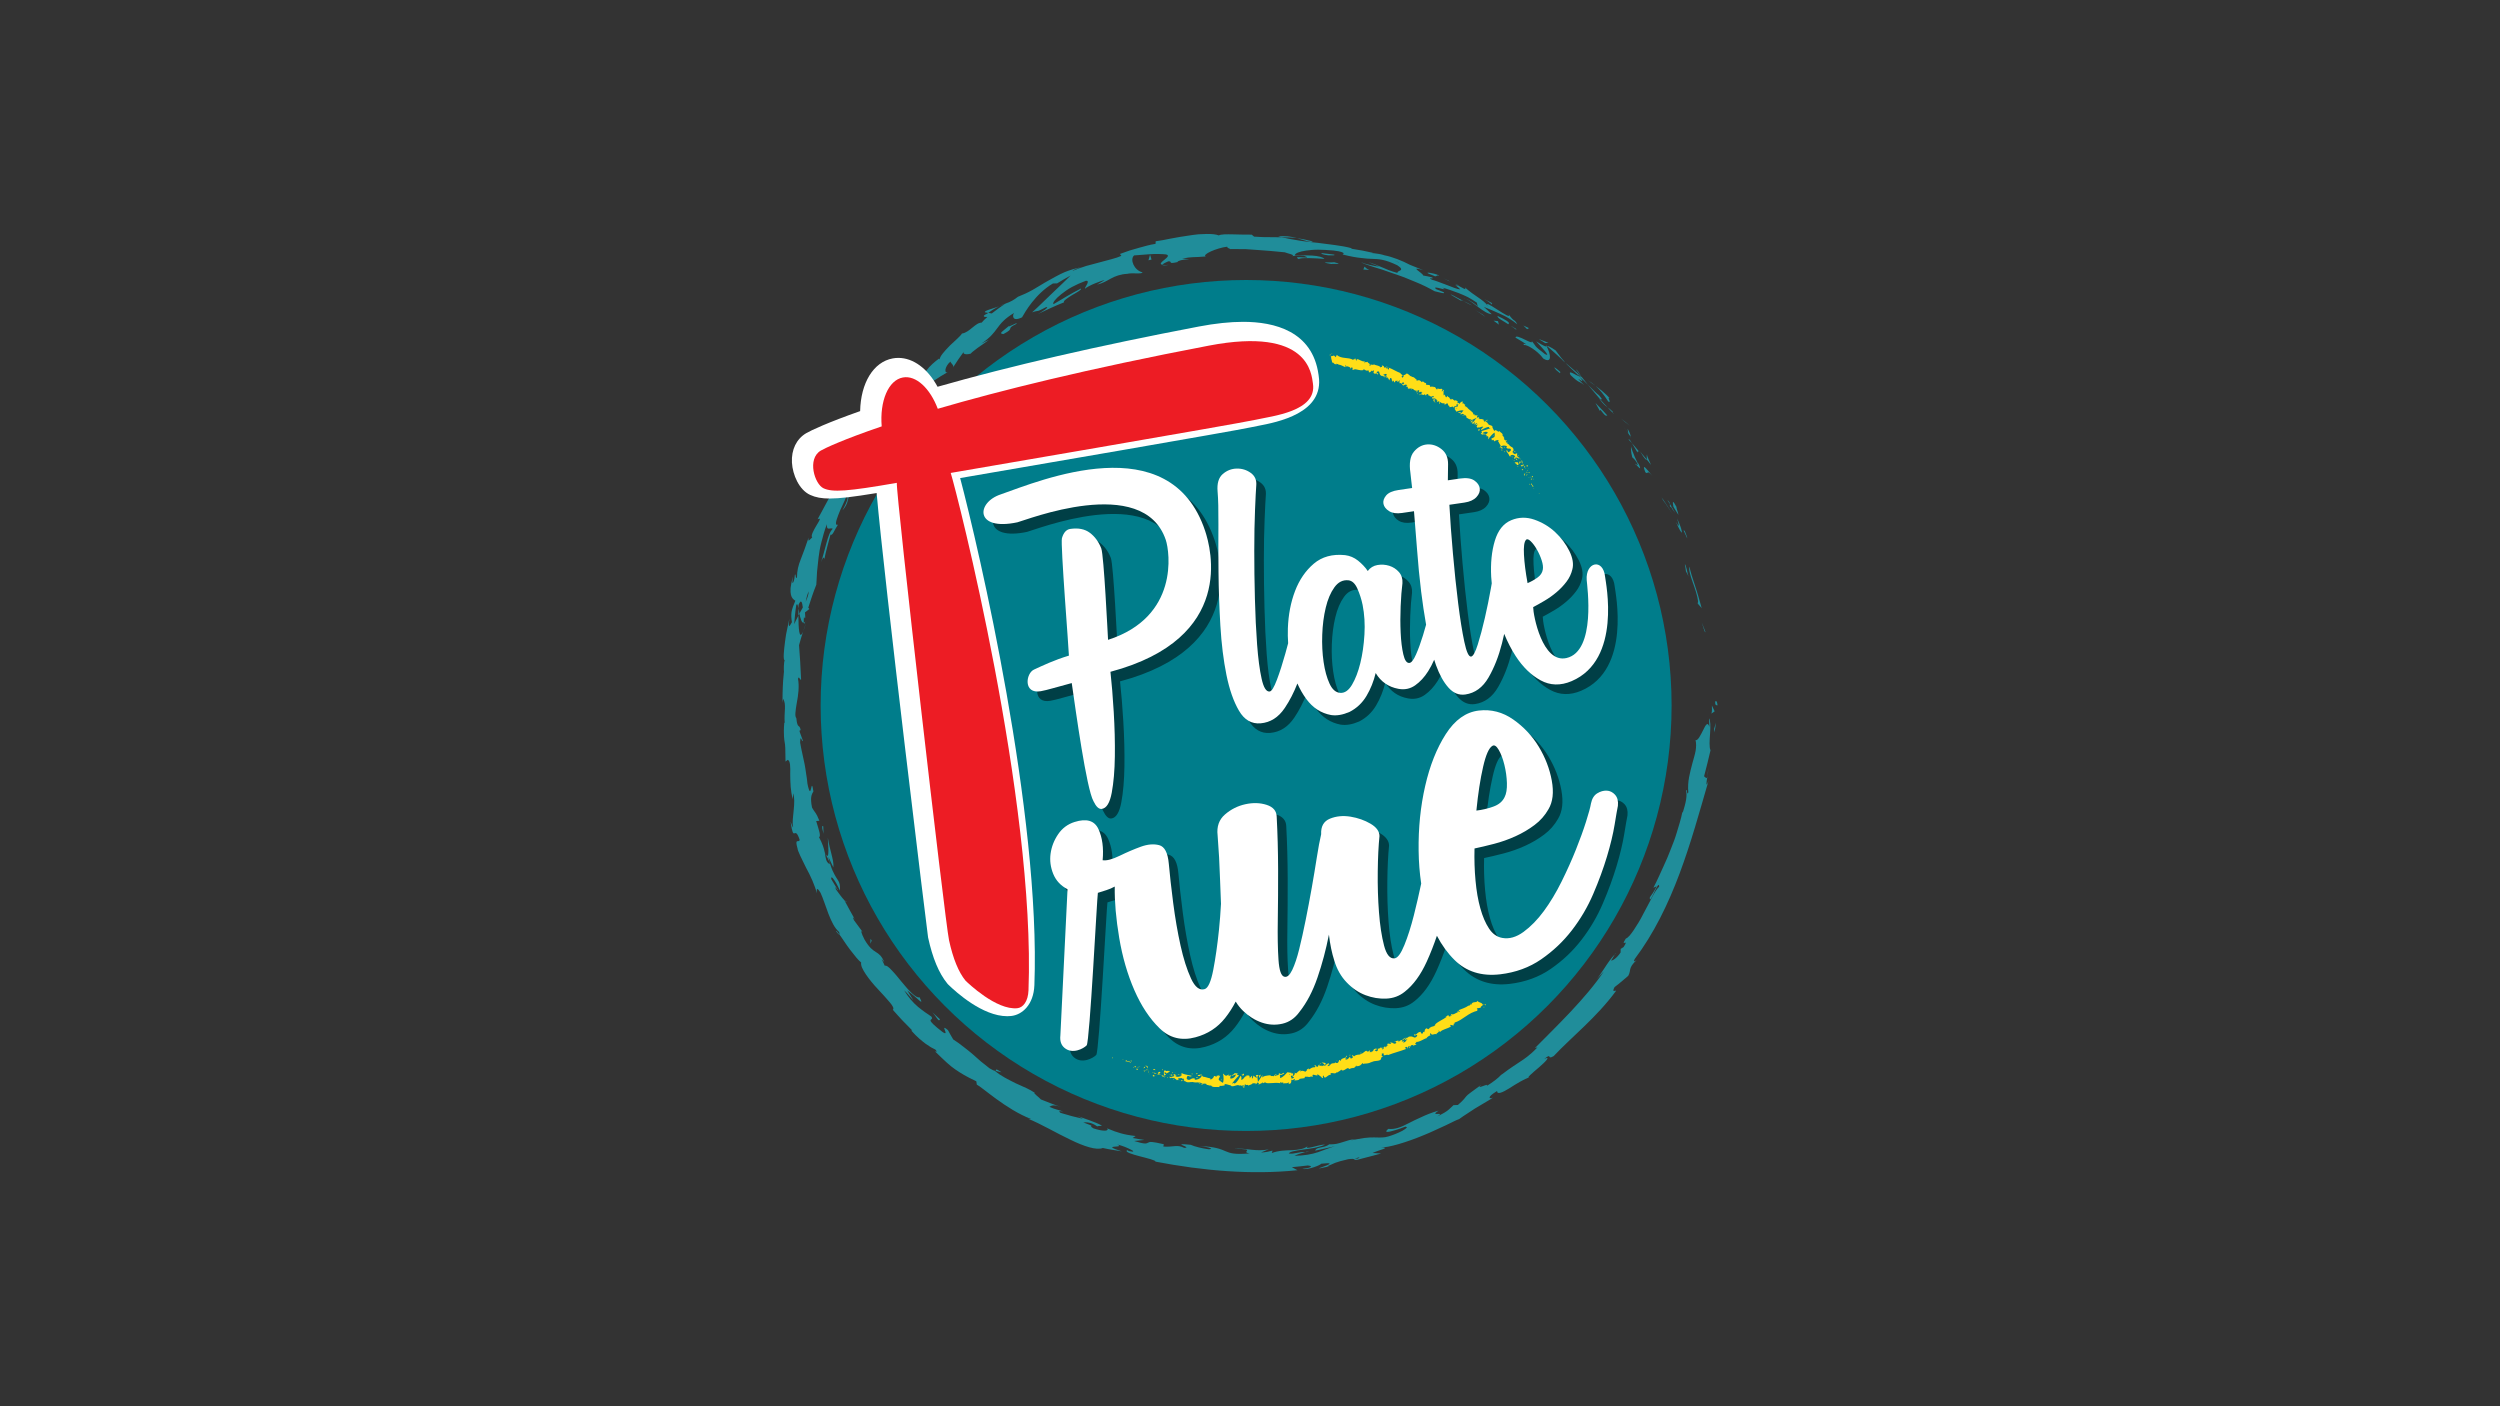 <?xml version="1.0" encoding="UTF-8"?>
<svg id="Layer_1" data-name="Layer 1" xmlns="http://www.w3.org/2000/svg" viewBox="0 0 453.543 255.118">
  <rect x="0" y="0" width="453.543" height="255.118" fill="#333333" stroke="none"/>
  <defs>
    <style>
      .cls-1 {
        fill: #fff;
      }

      .cls-2 {
        fill: #007d8b;
      }

      .cls-3 {
        fill: #ed1c24;
      }

      .cls-4 {
        fill: #003f46;
      }

      .cls-5 {
        fill: #208d9a;
      }

      .cls-6 {
        fill: #ffde17;
      }
    </style>
  </defs>
  <g>
    <path class="cls-5" d="M311.161,127.362c-.013,.789,.355,.505,.426,.624-.116-1.326-.523-.589-.426-.624Z"/>
    <polygon class="cls-5" points="309.24 114.524 309.431 114.725 308.726 112.916 309.24 114.524"/>
    <path class="cls-5" d="M306.492,102.784c-.306,1.279,1.355,4.157,1.561,6.328l-.063,.377,.721,.835c-.349-1.265-.744-2.719-1.196-4.053-.458-1.333-.843-2.58-1.024-3.487Z"/>
    <path class="cls-5" d="M305.603,96.216c-.084,.468-.718-1.235,.486,1.447-.029-.147-.029-.192-.042-.279-.101-.245-.233-.584-.444-1.167Z"/>
    <path class="cls-5" d="M303.593,91.953l.903,1.458c-.011-.383-.608-1.782-.278-1.312-.833-1.546-.815-1.15-.625-.145Z"/>
    <path class="cls-5" d="M302.488,90.701c.164,.245,.322,.492,.467,.747-.008-.166-.079-.391-.467-.747Z"/>
    <path class="cls-5" d="M303.902,93.059l-.947-1.612c.008,.268-.17,.378,.417,.747-.235-.058,.082,.198,.53,.865Z"/>
    <path class="cls-5" d="M304.247,94.059c.277,.917,.631,2.089-.216,.612,.663,1.468,1.018,2.068,1.086,1.913,.045-.145-.16-1.066-.87-2.524Z"/>
    <path class="cls-5" d="M305.664,102.403c.074,.412,.151,.822,.197,1.242l.5,.974c-.125-.244-.247-.833-.36-1.346-.122-.51-.257-.936-.337-.87Z"/>
    <path class="cls-5" d="M298.826,82.488c-.173-.017,.001,.674-.08,.872,.276,.32,.525,.657,.778,.993-.223-.617-.825-1.683-.698-1.864Z"/>
    <path class="cls-5" d="M298.746,83.359l-1.207-1.449c.877,1.418,1.135,1.617,1.207,1.449Z"/>
    <path class="cls-5" d="M301.713,90.747c.63,.819,1.151,1.698,1.735,2.553-.652-1.04-1.287-2.081-2.008-3.072l.273,.519Z"/>
    <path class="cls-5" d="M294.783,76.538l.878,.681c-.49-.431-.997-.844-1.522-1.24l.643,.559Z"/>
    <path class="cls-5" d="M291.763,72.843c.719,.432-.373-1.107,.298-.577-.894-.953-1.778-1.659-2.6-2.258,.797,.706,1.506,1.597,2.302,2.834Z"/>
    <path class="cls-5" d="M288.093,68.998c.409,.339,.869,.658,1.369,1.01-.433-.367-.878-.709-1.369-1.01Z"/>
    <path class="cls-5" d="M295.821,79.232c-.016-.165-.001-.516-.537-1.427l.116,.824c.129,.184,.274,.392,.422,.603Z"/>
    <path class="cls-5" d="M295.404,78.657l-.005-.028c-.454-.656-.768-1.111-.903-1.307,.115,.169,.388,.57,.908,1.335Z"/>
    <path class="cls-5" d="M295.927,79.384l-.106-.152c.01,.079,.024,.121,.106,.152Z"/>
    <path class="cls-5" d="M299.738,86.293c-.733-.845-2.055-2.683-1.246-.621,.615,.543,.149-.641,1.246,.621Z"/>
    <path class="cls-5" d="M296.06,80.398c.357,.553,.669,1.135,1.005,1.7,.064-.087-.005-.469,.377-.07-.463-.544-.901-1.103-1.382-1.63Z"/>
    <polygon class="cls-5" points="295.4 79.68 296.06 80.398 295.662 79.783 295.4 79.68"/>
    <path class="cls-5" d="M290.131,71.757c-.68-.545-1.311-1.236-2.073-1.974,.732,.869,1.486,1.765,2.202,2.616,.194,.039,.679,.27-.13-.643Z"/>
    <path class="cls-5" d="M292.756,75.066l-.135-.136c.047,.112,.097,.193,.135,.136Z"/>
    <polygon class="cls-5" points="280.491 62.63 280.572 62.792 280.644 62.767 280.491 62.63"/>
    <path class="cls-5" d="M290.331,72.59c.501,.691,.904,1.014,1.313,1.306-.447-.457-.907-.951-1.384-1.497-.087-.018-.123-.004,.07,.19Z"/>
    <path class="cls-5" d="M285.921,67.035c.272,.362,.578,.768,.899,1.195-.204-.409-.712-1.161-.899-1.195Z"/>
    <path class="cls-5" d="M292.526,74.637l.092,.09c-.109-.272-.119-.219-.092-.09Z"/>
    <path class="cls-5" d="M292.526,74.637c-.315-.311-.601-.523-.882-.741,.346,.387,.674,.741,.977,1.033-.044-.1-.077-.209-.095-.293Z"/>
    <path class="cls-5" d="M276.516,62.611c.311-.175,2.302,.861,3.455,2.424,1.577,1.013,1.443-.649,.602-2.242-.151,.09-.216,.16-1.885-.871,.452,.537,3.008,3.115,1.564,2.291-1.016-.776-1.415-1.112-1.649-1.394-.234-.283-.31-.5-.742-.96,.56,.989-2.954-1.49-2.915-.597,.656,.354,1.272,.764,1.903,1.158-.03,.105-.759-.263-.333,.191Z"/>
    <path class="cls-5" d="M283.36,65.271l.613,.523c-.614-.69-1.017-1.221-1.756-2.225-1.133-.752-1.427-.832-1.573-.802,.983,.887,1.996,1.74,2.951,2.655l-.235-.151Z"/>
    <path class="cls-5" d="M286.573,68.31c-.694-.203-2.224-1.381-1.658-.28,1.685,1.621,1.375,.944,2.477,1.833-2.69-2.681,.91,.642-.831-1.501,.564,.496,1.045,.971,1.496,1.421-.44-.53-.856-1.05-1.237-1.553l.043,.08,.013,.012-.007,.002c.079,.153,.096,.213-.012,.059l-.061-.052c-.056,.019-.139,.001-.223-.022-.707-.856-.049-.197,.223,.022l.073-.007-.006-.014c-.922-.885-1.932-1.677-2.891-2.516,.541,.606,1.308,1.268,2.6,2.515Z"/>
    <path class="cls-5" d="M296.754,84.38c-.034-.116-.007-.126,.012-.148-.171-.179-.248-.238-.012,.148Z"/>
    <path class="cls-5" d="M296.12,82.96c.192,.2,.446,.308,.891,1.077,.316,.709-.16,.094-.246,.196,.379,.39,1.225,1.443,.501-.081l-.188-.196c-.701-1.341-1.356-3.255-1.17-3.062-.048,.569-.043,1.036,.212,2.067Z"/>
    <path class="cls-5" d="M291.607,75.4c-.681-.799-1.432-1.537-2.163-2.289l.79,1.423,.101-.19c1.078,1.421,1.006,.984,1.272,1.056Z"/>
    <path class="cls-5" d="M280.337,62.243l.582-.036c-.581-.267-1.205-.477-1.802-.713l1.22,.749Z"/>
    <path class="cls-5" d="M277.048,59.716l.334-.19c-.333-.167-.679-.314-1.018-.47l.684,.66Z"/>
    <path class="cls-5" d="M156.548,169.148l.531,.718c-.24-.346-.401-.565-.531-.718Z"/>
    <path class="cls-5" d="M153.504,163.478l-.229-.064c.223,.223,.342,.3,.229,.064Z"/>
    <path class="cls-5" d="M181.262,55.57c-1.322,.453-2.903,.856-2.542,1.099l.569,.097c.765-.574,1.406-.933,1.973-1.197Z"/>
    <path class="cls-5" d="M144.843,111.689c.06-.117,.122-.238,.184-.359-.059-.342-.114-.663-.163-.951-.004,.395-.038,.837-.021,1.31Z"/>
    <path class="cls-5" d="M146.262,112.909l-.549,1.649c.155-.367,.334-.897,.549-1.649Z"/>
    <path class="cls-5" d="M180.62,194.281c.355,.091,.707,.183,1.073,.252-1.333-.897-.854-.346-1.073-.252Z"/>
    <path class="cls-5" d="M238.176,43.803c-1.146-.299-2.071-.481-2.888-.604,1.388,.401,2.47,.877,2.888,.604Z"/>
    <path class="cls-5" d="M151.667,168.947c.347,.462,.537,.634,.604,.577-.351-.476-.582-.729-.604-.577Z"/>
    <path class="cls-5" d="M231.893,42.916c.206,.046,.406,.091,.615,.139,.863,.011,1.737-.011,2.78,.144-1.023-.296-2.225-.454-3.395-.283Z"/>
    <path class="cls-5" d="M292.978,173.123l.195-.216c-.029-.053-.099,.054-.195,.216Z"/>
    <path class="cls-5" d="M309.929,139.265c-.024,.383-.103,1.004-.172,1.589,.063-.281,.121-.76,.172-1.589Z"/>
    <path class="cls-5" d="M265.951,54.236c-.185-.045-.335-.06-.397,.009,.108-.05,.243-.048,.397-.009Z"/>
    <path class="cls-5" d="M223.214,45.191l-.074,.001c.257,.07,.213,.056,.074-.001Z"/>
    <path class="cls-5" d="M263.971,51.691c-.273-.193-.593-.404-.952-.615,.15,.107,.438,.299,.952,.615Z"/>
    <path class="cls-5" d="M263.895,51.445c.264,.152,.471,.271,.669,.385,.128-.007,.059-.089-.669-.385Z"/>
    <path class="cls-5" d="M261.737,50.452c.462,.202,.882,.413,1.282,.625-.146-.095-.203-.145-.155-.137-.237-.103-.572-.247-1.127-.487Z"/>
    <path class="cls-5" d="M236.798,209.009l.184,.014c.822-.267,.455-.195-.184-.014Z"/>
    <polygon class="cls-5" points="166.617 72.822 166.669 72.74 166.574 72.82 166.617 72.822"/>
    <path class="cls-5" d="M164.837,75.257c.477-1.277,.979-1.818,1.737-2.437-.501-.012-1.016-.031-1.514-.028l-.223,2.465Z"/>
    <path class="cls-5" d="M165.71,181.502l-1.108-1.813c2.084,1.54,3.129,3.015,2.212,1.226-.531,.283-1.939-1.185-3.215-2.761-.638-.788-1.277-1.575-1.829-2.134-.523-.581-.967-.933-1.257-.814l-.594-1.277c.22,.33,.316,.34,.532,.666-1.084-2.511-1.873-1.137-3.628-4.173-.56-1.085-.804-1.921-.276-1.274l-1.61-2.194c-.363-.699-.089-.628,.28,.061-.702-1.181-1.322-2.408-1.989-3.612l.046,.011c-.447-.435-1.242-1.542-1.635-2.085-.275-1.032,.336,.429,.363,.12-.399-.658-.824-1.308-1.204-1.98-.025-.497,.205-.329,.514,.143,.331,.463,.748,1.227,1.052,1.955,.117-1.223-.149-1.611-.594-2.271-.407-.67-1.018-1.61-1.499-3.876,.284,.658,.614,1.297,.918,1.945,.079-.772-.13-1.503-.336-2.372-.21-.866-.494-1.845-.673-3.045-.037,.589,.52,4.927-.555,2.693-.132-.694-.4-1.569-1.041-2.771,.41-.141-.045-1.359-.515-2.921l.585-.043c-.643-1.639-.83-1.452-1.335-2.398-.389-1.931-.05-2.415,.248-2.94-.459-3.094-.319,2.268-1.078-1.369-.061-.654-.141-1.254-.242-1.834-.079-.584-.164-1.149-.277-1.729-.217-1.159-.551-2.373-.812-3.93,.058-1.849,.374,.293,.488-.378l-.581-1.591c-.019-.399,.131-.278,.207-.216-.25-1.362-.586-.08-.805-2.246-.312-.284-.146-1.412,.089-2.786,.271-1.376,.472-2.995,.214-4.352,.213-.648,.327,.339,.564,.15-.191-3.687-.139-3.153-.374-6.234,.23-.84,.457-1.676,.75-2.498-.759,1.798-.838-.66-.869-2.869-.324,.631-.606,1.175-.761,1.548,.098-1.153,.193-2.311,.375-3.456,.186-.388,.3-.003,.407,.598,.003-.239,.006-.467,.008-.646,.484-1.156,.662-.453,.779,.469-.21,.38-.419,.759-.623,1.129,.193,.905,.434,1.748,.795,1.637-.026-.229-.008-.657,.043-1.124,.054,.234,.113,.388,.187,.299,.086-.1,0-.476-.009-1.045l.798-.614-.206-.236c.458-1.407,.905-2.808,1.463-4.174,.061-.799,.092-1.586,.136-2.39,.076-.795,.154-1.612,.265-2.485,.103-.876,.249-1.805,.515-2.803,.264-.998,.532-2.111,1.003-3.298-.09,1.337,.593,.547,1.075,.831-.554,.508-.832,1.454-1.141,2.545-.148,.547-.306,1.131-.469,1.735-.15,.609-.328,1.228-.565,1.835,.493-1.266,.647-.893,.625-.538,.29-1.527,.74-3.007,1.13-4.519,.378,.268,.667-.789,1.354-1.804-.599,.234-.381-.612,.057-1.754,.409-1.155,1.19-2.521,1.482-3.438,.32,.037,.388,.582-.726,2.595,1.771-1.934,.514-3.438,2.299-5.329-.275,.493-.468,.735-.445,1.003,.211-.636,.767-1.63,1.248-2.363,.488-.729,.943-1.171,.844-.787l-.298,.476c.527-.772,1.174-1.755,1.843-2.811,.689-1.042,1.455-2.119,2.114-3.153,1.393-2.01,2.503-3.758,2.403-4.21,.098,.035,.384,.959,.372,1.237,.764-2.233,1.582-4.515,2.569-6.735,.069,.878,2.744,.334,.879,2.826,.695-.564,1.479-1.322,2.667-2.776-.504,.343-1.758,.381-1.203-.245,2.176-1.045,1.406-.848,3.899-2.272-.781,.49-.706-.934,.418-1.864-.07,.264,.752,.691,.426,1.115,.673-1.038,1.361-2.079,2.112-3.068-.595,.698,.413,.763,1.212,.498-.206,.036,.402-.436,1.147-1,.759-.546,1.681-1.146,2.036-1.466l-1.369,.686c3.36-2.212,2.464-3.476,5.965-5.573-.325,.427-.381,1.698,1.445,.795,.521-.914,2.401-4.255,5.603-6.14l.761-.02c.805-.486,1.608-.989,2.445-1.419-.681,.652-1.943,1.92-3.289,3.164-1.341,1.263-2.698,2.647-3.696,3.512,1.444-.492,.536,.113,2.522-.938,.828-.113-.897,.932-1.473,1.244,1.572-.737,3.128-1.497,4.745-2.123-.23-.227,.615-.775,1.475-1.317,.876-.503,1.773-.986,1.587-1.184-1.712,.853-3.334,1.882-4.972,2.835-.236-.224,.327-.947,1.398-1.804,.539-.419,1.189-.91,1.953-1.315,.763-.407,1.613-.795,2.5-1.116,.973-.126-.285,1.267-.135,1.424,.191-.174,.963-.627,1.77-.947,.802-.329,1.605-.612,1.79-.597l-1.39,.81c1.016-.224,1.748-.682,2.552-1.12,.805-.428,1.702-.773,2.975-.844,.835-.227,2.667,.111,2.726-.264-1.513-.358-2.343-2.351-1.522-3.071,.157-.012,1.331-.103,2.598-.2,1.257-.108,2.625-.047,3.145,.013,1.504,.28-1.892,1.644-.602,1.885,.02-.171,.757-.509,1.069-.631,.917-.021-.282,.569,1.641,.149,.233-.653,3.984-.456,.849-.632,1.9-.393,2.05-.188,4.308-.394-.764-.318,1.927-1.54,3.903-1.776-.11,.158,.34,.349,.556,.436,1.003-.012,1.89-.006,2.714,.007,.824,.041,1.584,.11,2.335,.165,.75,.057,1.492,.113,2.278,.172,.784,.087,1.613,.169,2.542,.241,.333,.167,2.098,.499,1.312,.692,.539-.045,1.048-.186,2.187-.057,2.125,.803-2.537-.239-.941,.604,.178-.318,2.991-.165,4.628-.044-.201-.302-1.124-.536-2.213-.6-1.089-.068-2.327-.057-3.147-.05,.036-.377,.782-.673,2.026-.854,.621-.083,1.37-.169,2.207-.166,.835,.011,1.764,.06,2.757,.149,1.574,.17,1.872,.418,1.862,.537-.012,.133-.342,.203-.066,.211,1.429,.363,2.466,.535,3.298,.615,.821,.118,1.437,.135,2.022,.156,1.169,.04,2.231,.079,4.478,1.156,1.693,1.082-.234,.934,.063,1.402-1.234-.317-2.127-.714-2.932-1.069-.811-.331-1.523-.655-2.356-.882l1.98,.799c-.825-.068-2.483-.412-3.335-.799,.361,.215,1.133,.496,2.153,.822,.511,.158,1.083,.334,1.696,.522,.606,.21,1.251,.435,1.919,.666,.666,.235,1.36,.458,2.043,.718,.676,.278,1.354,.556,2.016,.828,1.33,.528,2.541,1.148,3.521,1.704,.792,.181,2.125,.6,1.613,.155l-1.33-.527c-1.041-.898,2.687,.625,1.108-.289,.948,.253,1.921,.604,2.984,1.005,.528,.207,1.074,.438,1.63,.711,.544,.297,1.1,.633,1.666,1.022l.169,.732c.032-.166-1.38-1.175-2.127-1.404,1.105,.371,3.262,2.672,4.654,2.772-.47-.447-.93-.916-1.426-1.332,.922,.358,1.934,.8,3.001,1.281,1.072,.472,2.125,1.097,3.067,1.881-.597-1.087-.486-.279-1.558-1.802,.837,1.466-5.272-3.405-3.663-1.401-.574-.767-1.21-1.215-1.906-1.692-.699-.475-1.454-.988-2.361-1.785-.019,.194,.577,.685-1.217-.334-.107,.005-.333-.035-.474-.063l-.118-.075,.091,.071c-.092-.016-.101-.015,.034,.026,.401,.294,.71,.56,.807,.723-.552-.04-1.535-.459-2.541-.848-1.013-.375-2.022-.776-2.564-.903-1.068-.577,.545,.018,.02-.432-.54-.133-1.083-.252-1.635-.344,.009-.43-2.76-1.808,.003-.972l-2.405-.967c-1.354-.734-3.331-1.49-4.616-1.722-1.157-.42-3.095-.416-1.985-.429-.664-.142-1.324-.297-1.989-.426l-2.006-.336-.014-.107c-1.938-.519-4.011-.663-6.115-.966-2.125-.182-4.287-.516-6.546-1.006-.677,.002-1.363-0-2.16-.022-.799,.009-1.709-.012-2.834-.097l-.435-.36c-.868,.014-2.17-.02-3.353-.05-1.182-.025-2.243-.037-2.604,.192-.48-.199-1.251-.271-2.184-.266-.467,.003-.974,.025-1.505,.06-.53,.047-1.082,.132-1.643,.212-1.121,.177-2.281,.333-3.337,.554-1.057,.219-2.025,.407-2.788,.501l-.027,.467c-1.041,.148-2.029,.458-3.083,.738-.524,.153-1.063,.31-1.628,.475-.559,.182-1.136,.401-1.75,.619l.261,.344c-1.025,.474-2.432,.75-3.969,1.19-.774,.207-1.587,.424-2.42,.647-.823,.257-1.652,.563-2.472,.893,.167-.231,1.019-.524,1.642-.669-1.063,.175-2.106,.508-3.124,.92-1.005,.442-1.972,.993-2.926,1.528-.963,.518-1.861,1.133-2.774,1.637-.91,.512-1.827,.935-2.729,1.285-.756,.603-1.378,.904-2.011,1.151l.195-.136c-.086,.048-.212,.119-.343,.192-.405,.144-.815,.308-1.245,.511,.39-.132,.75-.277,1.063-.405-.634,.376-1.537,1.042-2.406,1.711l-.63-.109-.207,.147c-.997,.451-.614,.637,.049,.598-.43,.347-.781,.725-1.042,1.032-1.101-.049-2.215,1.809-3.576,1.974-.18,.372-1.219,1.275-2.206,2.202-.949,.974-1.842,1.973-1.806,2.446-.094-.05-.367,.124,.071-.264-.986,.708-1.911,1.495-2.548,2.398l-.753-.041-.699,1.177-.648,1.212c-1.343,.923-1.954,1.283-1.154-.17-.55,.815-.951,1.367-1.261,1.796-.297,.44-.519,.742-.729,1.031-.414,.579-.804,1.092-1.604,2.547l-.176-.351c-.716,.933-1.492,2.69-2.16,3.066-.527,.421-1.25,1.302-2.132,2.449-.9,1.135-1.799,2.642-2.837,4.21-1.938,3.228-3.935,7.002-5.545,9.992,.754-.385,.307,.274-.208,1.121-.495,.855-1.093,1.892-.764,2.163-.374,.275-.852,1.107-.65,.008-.552,1.643-.992,2.864-1.427,3.95-.435,1.085-.695,2.092-.691,3.334-.347,.314-.146-.812-.384-.514-.025,.284-.094,1.118-.335,1.427-.239,.302-.062-.543-.015-1.104-.233,.859-.368,1.537-.427,2.076-.035,.545-.004,.95,.071,1.258,.15,.616,.476,.848,.796,1.053-.364,.825-.586,1.459-.692,2.054-.079,.6-.047,1.159,.071,1.829-.338,.562-.762,1.541-.461-.622-.065,.3-.195,.909-.355,1.655-.077,.374-.162,.782-.249,1.204-.061,.425-.124,.864-.185,1.294-.227,1.724-.373,3.319-.066,3.41-.174,.369-.172,1.703-.131,2.028-.129,1.367-.199,2.111-.213,2.852-.029,.74-.047,1.475-.054,2.823l.113-.746c.639,1.068,.15,2.232,.287,4.399l-.072-.059c-.112,1.248-.077,2.005-.052,2.516,.029,.511,.077,.775,.122,1.037,.045,.262,.089,.521,.108,1.024,.009,.504,.024,1.249,.047,2.485l.394-.316c.489,.173,.488,1.256,.457,2.657,.017,1.391,.049,3.105,.477,4.472l.056-1.058c.271,.737,.218,1.849,.104,2.996-.107,1.143-.297,2.33-.114,3.102,.021,.352-.284-.489-.453-.944,.586,4.146,.686,.377,1.647,3.299-.124,.632-.968-.478-.399,1.53,.052,.529,.763,1.894,1.524,3.458,.849,1.534,1.643,3.309,1.992,4.702-.043-.664-.08-1.314,.667-.088,.925,1.954,1.738,5.743,3.373,7.109,.083,.272,.082,.393,.036,.432,.513,.671,1.216,1.834,1.999,2.845,.776,1.016,1.527,1.943,1.963,2.252-.116,.538,.276,1.29,.856,2.16,.588,.864,1.372,1.839,2.207,2.705,.824,.875,1.586,1.73,2.133,2.372,.545,.643,.811,1.131,.545,1.349,.576,.635,1.129,1.29,1.723,1.907l1.8,1.835-.193,0c1.083,1.242,1.977,1.924,2.652,2.439,.693,.498,1.21,.789,1.753,1.044,.509,.564,.007,.298-.089,.31,1.722,1.668,2.669,2.599,3.688,3.281,1.012,.689,1.972,1.294,3.818,2.151l.081,.603c.975,.462,5.355,4.521,9.819,6.226-.064,.024-.191,.056-.554-.06,2.465,1.006,5.192,2.643,7.703,3.824,2.49,1.219,4.737,1.964,5.901,1.507,1.134,.272,2.304,.41,3.449,.613-4.278-1.346,.835-.493-.86-1.255,.853,.193,1.904,.618,2.488,.934,.59,.287,.699,.504-.355,.266l-.304-.171c-1.003,.674,5.34,1.603,5.117,2.087,8.706,1.669,17.438,2.418,25.773,1.558-.343-.179-.681-.347-1.021-.548,.961-.078,1.918-.209,2.878-.312,.774,.056,1.087,.38-.979,.615,1.137,.239,3.414-.751,3.436-.936,4.04-.451-1.436,1.034-.212,.831l1.666-.347-.39-.008c.654-.253,.997-.455,1.483-.644,.488-.178,1.115-.369,2.328-.643,1.564-.226,.88,.212,1.492,.097,.007,.046,.218,.02,.935-.197,1.19-.29,2.369-.625,3.555-.937l-1.555-.097c1.491-.677,3.303-.93,1.521-1.014,1.304,.07,4.584-.9,7.623-2.159,1.53-.603,2.971-1.336,4.16-1.856,1.17-.561,2.04-1.016,2.414-1.12,.462-.343,.931-.662,1.415-.969,.474-.324,.956-.645,1.461-.957,1.006-.63,2.11-1.216,3.273-1.965-.637,.28-1.285,.004,.744-1.213-.047,.725,.97,.289,2.198-.478,1.219-.778,2.741-1.737,3.747-2.022-.856,.308,.465-.775,1.665-1.802,1.199-1.032,2.2-2.092,.924-1.506,1.566-1.228,.382,.265,1.713-.514,3.258-3.468,7.823-7.045,11.323-11.841-.069-.167-.866,.456-.275-.676,.864-.637,1.649-1.346,2.473-2.037,.596-1.013-.084-1.358,1.505-2.848-.273,.18-.681,.445-.304-.237,3.466-4.603,6.06-9.96,8.122-15.478,2.071-5.534,3.627-11.219,5.276-16.908-.582,1.518-.423,.467-.225-.728-.208,.765-.381-.077-.62,.043,.401-1.581,.832-3.171,1.185-4.781-.261-.474-.172-1.78-.083-3.041,.101-1.259,.074-2.478-.186-2.739l.063,1.547c-.313-1.041-.689-.332-1.127,.57-.466,.904-.97,2-1.387,1.82,.147,.572,.123,1.224,.016,1.933-.127,.707-.367,1.468-.587,2.272-.411,1.616-.945,3.358-.734,5.264-.314,.762-.151-.731-.422-.343,.225,.984,.018,2.095-.604,4.08l-.036-.25c-.274,1.432-.687,2.616-1.007,3.725-.318,1.111-.714,2.1-1.115,3.108-.396,1.01-.802,2.038-1.341,3.16-.519,1.129-1.061,2.394-1.814,3.839l.587-.267c-.631,1.257-.873,1.47-1.239,2.021-.082,1.744,1.655-3.575,1.7-1.948-.391,.34-.842,1.072-1.32,1.992-.486,.917-1.056,1.994-1.619,3.055-.53,1.078-1.18,2.069-1.706,2.873-.541,.795-1.014,1.37-1.403,1.497-1.165,1.806,.759-.273-.409,1.539l-.532,.337-.008,.647c-.803,1.169-1.537,1.527-1.737,1.45,.22-.263,.51-.826,.706-1.134-.658,.654-1.378,1.712-1.992,2.668-.616,.954-1.193,1.755-1.418,1.977l1.398-1.526c-3.291,4.892-8.494,9.854-12.499,13.902l.457-.13c-.754,.795-1.331,1.298-1.815,1.666-.478,.375-.853,.626-1.242,.881-.766,.526-1.621,1.01-3.525,2.46l.114-.14c-.651,.74-1.69,1.496-2.804,2.189,.889-.849-2.152,.838-.959-.236-1.893,1.403-2.391,1.717-2.653,2.028-.282,.283-.329,.563-1.549,1.609l-.798,.035c-.822,.732-.798,.984-2.952,2.066,1.674-1.07-1.607,.17,.236-1.077-1.218,.35-2.224,.756-3.096,1.171-.881,.393-1.641,.76-2.319,1.11-1.351,.713-2.454,1.172-3.708,1.033-.941,.805,.121,.58,1.286,.226,1.172-.328,2.384-.915,1.822-.573,.557-.058,.176,.277-.538,.691-.724,.386-1.794,.817-2.561,1.03-.769,.253-1.509,.199-2.545,.176-.516-.004-1.102,.013-1.799,.1-.348,.044-.725,.105-1.134,.191-.414,.067-.863,.152-1.351,.267,.39-.085,.4-.159,.789-.245-.759,.054-1.455,.296-2.2,.531-.372,.117-.756,.233-1.164,.322-.412,.07-.848,.109-1.319,.096-.918,.729-2.357,.389-2.54,1.143l3.616-.813c-1.013,.275-1.969,.704-3.116,1.092-1.146,.382-2.501,.623-4.248,.654,.255-.177,1.258-.494,1.945-.688-1.03-.094-1.915,.415-2.985,.272,.118-.348,1.226-.514,2.574-.711,.674-.096,1.41-.188,2.109-.318,.694-.16,1.353-.346,1.878-.577-.557-.062-1.567,.278-2.331,.447-.765,.167-1.264,.242-.762-.21-.73,.586-1.72,.681-2.842,.763-1.129,.033-2.389,.034-3.723,.513l.154-.439c-.422,.116-1.303,.335-2.096,.342l1.405-.587c-2.176,.518-4.22-.265-6.305-.108,2.19,.055,2.436,.177,2.366,.342-.069,.171-.461,.39,.475,.521-5.475,.47-3.116-1.069-9.14-1.342,.816,.029,3.044,.495,1.748,.6-1.15-.147-2.645-.504-3.316-.822-3.987-.416,.554,.512-1.176,.556-1.29-.665-1.984-.095-3.771-.233l.067-.428c-1.121-.258-1.76-.371-2.156-.406-.398-.024-.557,.053-.702,.132-.289,.158-.525,.319-2.516-.312l1.853-.189c-.71-.119-1.43-.206-2.136-.35l.552-.361c-1.172-.132-1.929-.285-2.664-.486-.736-.2-1.45-.455-2.509-.905,.411,.462-.527,.65-2.478,.005-1.223-.719,.863-.091-1.854-1.087,.714-.028,1.469-.033,2.53,.723,.169-.092,.698-.051,.868-.141-1.325-.714-3.474-1.365-4.448-1.735,.366,.162,.802,.358,1.008,.506l-2.051-.494-2.028-.588c-.534-.42-.001-.322,.521-.226-.783-.318-1.42-.339-2.547-.873,.443-.174,.523-.505,2.188,.055-1.266-.398-2.484-.909-3.723-1.392-.172-.249-1.603-1.306-1.085-1.183-.894-.639-2.142-1.145-3.461-1.735-1.28-.648-2.682-1.302-3.792-2.258-.162-.031-.446-.154-.981-.472-.547-.413-1.065-.833-1.579-1.252-.498-.44-.994-.879-1.502-1.328-.512-.443-1.056-.87-1.633-1.31-.565-.455-1.179-.904-1.873-1.345-.319-.567-.662-1.101-.953-1.686-1.933-1.647,1.27,2.31-1.965-.447-2.319-1.941-.441-1.153-1.056-2.024-.625-.426-1.503-.997-2.421-1.76-.907-.771-1.792-1.791-2.506-2.992,.689,.614,1.087,1.215,1.68,1.829Zm-16.072-26.801c.141,.274,.373,.676,.56,1.071,.206,.388,.364,.771,.327,1.024-.725-.468-.701-1.058-.887-2.094Zm-2.931-47.428c.013,.478-.199,1.155-.544,1.899,.101-.575,.25-1.22,.544-1.899Zm107.102-59.65l-.072-.002c-1.301-.618-.842-.393,.072,.002Zm2.722,1.192c.299,.053,.302-.011,.206-.113-.233,.028-.853-.215-1.551-.514,.16,.176,.486,.395,1.345,.627Zm-10.183,161.367l-.587,.019c1.234-.413,.908-.222,.587-.019Z"/>
    <path class="cls-5" d="M146.1,112.752c-.102,.157-.19,.19-.277,.215,.029,.252,.111,.271,.277-.215Z"/>
    <polygon class="cls-5" points="180.423 194.231 180.498 194.29 180.62 194.281 180.423 194.231"/>
    <path class="cls-5" d="M212.038,48.06c-.585,.041-.92,.021-1.149-.022-.012,.11,.267,.151,1.149,.022Z"/>
    <path class="cls-5" d="M270.967,55.15c-.55-.324-1.131-.595-1.701-.883,.811,.445,1.055,.68,1.407,.998,.018-.109-.214-.431,.294-.114Z"/>
    <path class="cls-5" d="M282.349,67.158c.232,.148,.42,.392,.65,.538l.084-.198c-.848-.79-1.541-1.227-.735-.34Z"/>
    <path class="cls-5" d="M271.678,57.313c-.083,.403,1.009,.88,2.105,1.61l-.19-.135c.611-.199-.634-.88-1.915-1.475Z"/>
    <path class="cls-5" d="M274.039,59.09c.34,.221,.683,.453,.997,.698,.245-.076-.378-.321-.997-.698Z"/>
    <path class="cls-5" d="M260.105,50.019c.538,.346,.55-.262,.817,.021,.833-.149-4.082-1.202-.817-.021Z"/>
    <polygon class="cls-5" points="271.913 58.889 271.767 58.262 270.954 58.171 271.913 58.889"/>
    <path class="cls-5" d="M263.182,53.462l1.797,1.06c.007-.081,.264,.001,.569,.119-1.136-.599-2.351-1.321-2.367-1.18Z"/>
    <path class="cls-5" d="M265.548,54.641c.588,.321,1.136,.644,1.498,.761-.319-.172-.995-.563-1.498-.761Z"/>
    <path class="cls-5" d="M269.452,57.471l-.469-.408-1.254-.759c.574,.391,1.171,.743,1.723,1.167Z"/>
    <path class="cls-5" d="M242.043,46.189l-2.264-.273c-.253,.112,.34,.313,1.182,.401,.554-.01,1.396,.08,1.081-.128Z"/>
    <path class="cls-5" d="M248.406,48.975c-.559-.256-.572-.364-.863-.601l-.21,.52,1.074,.081Z"/>
    <path class="cls-5" d="M242.022,47.568c-.254,.112-3.271-.133-.482,.329,.252-.126,2.477,.188,.482-.329Z"/>
    <polygon class="cls-5" points="208.347 47.222 208.906 47.086 208.636 46.211 208.347 47.222"/>
    <path class="cls-5" d="M182.032,60.609c2.315-1.217,.213-.821,2.361-1.844,.407-.518-1.757,.837-1.32,.346-1.214,1.05-1.98,1.387-1.04,1.499Z"/>
    <path class="cls-5" d="M183.072,59.111c.195-.168,.399-.351,.61-.556-.358,.297-.517,.451-.61,.556Z"/>
    <path class="cls-5" d="M311.041,132.868c.122-.585,.175-1.175,.261-1.764l-.336,1.131c.035,.211,.05,.422,.075,.633Z"/>
    <path class="cls-5" d="M310.475,129.456l.593-.407-.501-1.063c.016,.397,.047,1.17-.092,1.47Z"/>
    <path class="cls-5" d="M149.355,149.916l-.17-.084c-.075,.289,.02,.668,.211,1.428l-.041-1.344Z"/>
    <polygon class="cls-5" points="158.139 170.65 157.939 170.315 157.888 171.211 158.139 170.65"/>
    <path class="cls-5" d="M170.536,184.925c-.554-.534-1.26-1.108-1.776-1.688,1.207,1.164,1.475,2.294,1.776,1.688Z"/>
  </g>
  <circle class="cls-2" cx="226.067" cy="127.987" r="77.19"/>
  <g>
    <path class="cls-4" d="M294.743,145.921c-.437-.469-.937-.721-1.514-.747-.572-.026-1.149,.134-1.721,.485-.581,.352-.958,.965-1.14,1.844-.112,.68-.409,1.781-.897,3.308-.483,1.532-1.095,3.216-1.831,5.057-.735,1.845-1.603,3.777-2.598,5.791-.999,2.018-2.075,3.801-3.221,5.362-1.146,1.56-2.377,2.819-3.69,3.781-1.31,.957-2.6,1.326-3.858,1.091-.971-.171-1.775-.743-2.409-1.714-.638-.97-1.163-2.192-1.57-3.664-.411-1.467-.701-3.144-.872-5.026-.175-1.877-.233-3.821-.183-5.822,1.019-.212,2.2-.493,3.537-.84,1.333-.342,2.634-.805,3.9-1.38,1.262-.574,2.417-1.256,3.462-2.044,1.05-.785,1.885-1.74,2.519-2.858,.791-1.328,.993-3.058,.601-5.198-.392-2.14-1.178-4.186-2.357-6.136-1.179-1.951-2.722-3.601-4.635-4.946-1.916-1.34-3.997-1.883-6.246-1.621-2.345,.274-4.338,1.698-5.985,4.263-1.646,2.565-2.897,5.706-3.743,9.413-.851,3.707-1.246,7.624-1.191,11.749,.026,2.072,.183,4.062,.467,5.972-.405,1.91-.844,3.824-1.329,5.744-.52,2.051-1.091,3.855-1.72,5.399-.628,1.544-1.218,2.351-1.784,2.417-.842,.098-1.48-.685-1.909-2.341-.434-1.66-.739-3.664-.917-6.02-.181-2.352-.256-4.813-.223-7.381,.029-2.567,.138-4.717,.313-6.448-.007-.857-.542-1.598-1.612-2.233-1.074-.634-2.288-1.061-3.643-1.285-1.354-.219-2.602-.1-3.734,.365-1.132,.466-1.662,1.403-1.59,2.821-.256,1.079-.519,2.482-.79,4.225-.272,1.742-.581,3.583-.921,5.52-.344,1.942-.71,3.886-1.101,5.829-.392,1.948-.778,3.699-1.167,5.264-.386,1.565-.809,2.827-1.266,3.783-.459,.956-.933,1.367-1.422,1.233-.585-.118-.943-1.147-1.073-3.078-.132-1.931-.174-4.325-.126-7.179,.044-2.858,.063-5.944,.057-9.267-.011-3.322-.097-6.494-.259-9.518-.028-1.041-.631-1.752-1.816-2.138-1.184-.382-2.471-.422-3.862-.117-1.389,.304-2.623,.924-3.7,1.859-1.08,.93-1.525,2.195-1.339,3.787,.213,2.637,.36,5.325,.445,8.07,.046,1.48,.103,2.924,.169,4.345-.088,1.579-.203,3.159-.367,4.74-.282,2.714-.626,5.132-1.036,7.256-.412,2.125-.928,3.286-1.548,3.482-.933,.296-1.765-.353-2.499-1.945-.733-1.592-1.366-3.589-1.896-5.987-.53-2.398-.971-4.962-1.327-7.703-.352-2.737-.619-5.106-.794-7.098-.176-1.998-.762-3.124-1.753-3.381-.996-.256-2.104-.161-3.331,.287-1.227,.447-2.508,.991-3.84,1.643-1.333,.651-2.36,.918-3.081,.805,.206-2.231-.05-4.118-.764-5.657-.717-1.538-2.161-1.966-4.338-1.277-1.243,.394-2.236,1.135-2.972,2.221-.741,1.088-1.196,2.262-1.369,3.511-.173,1.255-.011,2.484,.485,3.697,.497,1.208,1.361,2.135,2.589,2.77l-1.296,26.498c-.118,1.067,.157,1.771,.714,2.254,1.461,1.268,3.494,.152,4.053-.43,.558-.571,1.888-27.053,2.034-27.67,.519-.164,1.035-.328,1.556-.493,.516-.163,1.018-.381,1.505-.647-.044,2.75,.231,5.858,.811,9.317,.586,3.468,1.5,6.624,2.745,9.478,1.245,2.854,2.776,5.17,4.588,6.927,1.812,1.763,3.978,2.304,6.498,1.623,2.209-.587,4.005-1.754,5.39-3.504,.713-.898,1.349-1.893,1.913-2.974,.377,.625,.828,1.198,1.365,1.713,1.015,.97,2.142,1.674,3.38,2.098,1.236,.424,2.479,.492,3.727,.204,1.248-.288,2.28-1.004,3.098-2.144,1.325-1.67,2.412-3.748,3.263-6.22,.851-2.472,1.544-5.072,2.079-7.796,.208,1.784,.535,3.359,.979,4.729,.471,1.562,1.216,2.875,2.242,3.941,1.027,1.071,2.161,1.84,3.407,2.312,1.242,.472,2.501,.681,3.774,.625,1.278-.056,2.389-.47,3.347-1.244,1.567-1.227,2.896-3.049,3.992-5.456,.7-1.537,1.309-3.106,1.848-4.702,.885,1.693,1.947,3.163,3.196,4.396,2.145,2.122,4.908,2.99,8.279,2.596,2.81-.328,5.294-1.236,7.449-2.723,2.15-1.486,4.011-3.246,5.577-5.282,1.566-2.036,2.856-4.226,3.861-6.579,1.01-2.349,1.835-4.604,2.488-6.773,.649-2.164,1.112-4.093,1.39-5.788,.273-1.694,.473-2.832,.596-3.42,.09-.864-.086-1.532-.519-2.006Zm-23.951-5.035c.499-2.196,1.065-3.475,1.69-3.832,.351-.228,.735,.012,1.151,.723,.416,.711,.758,1.618,1.03,2.728,.271,1.106,.422,2.208,.456,3.293,.034,1.089-.107,1.936-.414,2.541-.381,.809-1.073,1.387-2.076,1.74-1.002,.357-2.019,.592-3.049,.712,.303-3.075,.706-5.708,1.214-7.904Z"/>
    <path class="cls-4" d="M186.313,96.493c-7.741,1.645-7.514-3.59-3.003-5.071,7.03-2.455,30.712-12.466,37.061,6.635,1.031,3.101,5.636,19.468-17.177,25.557,.229,2.056,.428,4.484,.597,7.29,.168,2.802,.237,5.489,.202,8.052-.034,2.563-.222,4.761-.564,6.597-.342,1.833-.943,2.811-1.799,2.934-.528,.076-1.033-.39-1.514-1.398-1.268-2.24-3.21-16.349-3.943-21.429-2.855,.749-4.41,1.266-5.625,1.477-3.193,.554-2.72-3.232-1.236-3.918,1.483-.683,3.698-1.752,6.347-2.537,.018-.735-1.556-20.286-1.266-21.304,.291-1.019,.797-1.58,1.524-1.685,1.451-.209,2.631,.024,3.537,.703,.906,.676,1.597,1.622,2.075,2.832,.477,1.21,1.173,15.726,1.231,16.59,12.912-4.166,11.197-15.973,10.473-18.122-4.09-12.128-25.58-3.487-26.92-3.202Z"/>
    <path class="cls-4" d="M292.934,106.387c-.362-3.455-3.585-2.699-3.34,.593,.078,1.04,1.756,12.899-3.674,14.139-4.391,1.003-6.033-7.806-6.04-9.236,.599-.315,1.286-.7,2.059-1.156,.771-.452,1.502-.973,2.19-1.558,.685-.584,1.286-1.216,1.798-1.895,.516-.678,.867-1.423,1.063-2.235,.257-.971,.075-2.087-.552-3.354-.627-1.267-1.483-2.404-2.567-3.412-1.084-1.008-2.343-1.763-3.777-2.262-1.436-.495-2.833-.463-4.19,.102-1.416,.59-2.407,1.835-2.977,3.731-.571,1.896-.791,4.081-.658,6.547,.021,.392,.064,.788,.101,1.183-.051,.294-.105,.603-.165,.94-.307,1.726-.667,3.497-1.082,5.312-.415,1.815-.846,3.425-1.288,4.835-.443,1.41-.848,2.14-1.212,2.193-.425,.062-.834-.828-1.229-2.674s-.766-4.182-1.119-7.005c-.353-2.824-.67-5.841-.951-9.049-.284-3.204-.5-6.142-.641-8.812l2.729-.4c.97-.142,1.695-.472,2.179-.99,.48-.518,.681-1.05,.6-1.601-.08-.547-.413-1.019-.996-1.423-.585-.396-1.454-.514-2.606-.345l-2.184,.32,.039-2.92c.011-1.193-.387-2.106-1.192-2.736-.805-.63-1.667-.916-2.588-.854-.918,.061-1.724,.497-2.408,1.303-.686,.813-.901,2.095-.644,3.85,.054,.366,.098,.789,.139,1.265,.039,.483,.097,.978,.172,1.488l-2.457,.36c-1.092,.16-1.846,.494-2.269,1.007-.421,.509-.578,1.018-.472,1.523,.106,.508,.448,.944,1.026,1.307,.58,.362,1.356,.476,2.326,.334l2.184-.32c.186,2.139,.375,4.48,.563,7.031,.188,2.547,.433,5.072,.737,7.564,.251,2.059,.557,4.046,.895,5.99-.176,.642-.362,1.284-.56,1.928-.408,1.325-.828,2.486-1.266,3.477-.437,.991-.836,1.503-1.204,1.535-.488,.043-.856-.481-1.103-1.564-.25-1.086-.41-2.393-.48-3.926-.073-1.53-.074-3.13-.003-4.797,.071-1.667,.179-3.06,.326-4.181,.054-.805-.16-1.477-.637-2.022-.479-.542-1.064-.92-1.76-1.139-.698-.215-1.407-.26-2.136-.136-.726,.127-1.31,.482-1.751,1.076-.492-.697-1.085-1.321-1.778-1.877-.693-.553-1.476-.884-2.348-.993-2.296-.232-4.188,.287-5.678,1.554-1.489,1.269-2.62,2.922-3.396,4.958-.778,2.036-1.209,4.287-1.302,6.755-.035,.924-.008,1.825,.049,2.716-.165,.618-.33,1.235-.505,1.866-.494,1.767-1,3.35-1.526,4.749-.523,1.398-.967,2.113-1.335,2.145-.611,.053-1.093-.719-1.445-2.32-.358-1.598-.63-3.666-.819-6.202-.189-2.536-.324-5.307-.399-8.316-.078-3.006-.118-5.909-.114-8.709,.001-2.797,.047-5.276,.138-7.439,.088-2.16,.16-3.611,.219-4.356,.098-.993-.231-1.764-.987-2.314-.756-.547-1.607-.812-2.558-.79-.953,.023-1.802,.355-2.543,1.004-.743,.652-1.051,1.706-.924,3.171,.117,1.345,.166,3.324,.149,5.941-.02,2.615-.014,5.506,.017,8.672,.028,3.166,.142,6.399,.337,9.703,.196,3.307,.564,6.287,1.102,8.946,.54,2.661,1.298,4.825,2.275,6.492,.974,1.667,2.287,2.431,3.934,2.287,1.771-.154,3.227-1.081,4.371-2.781,.891-1.324,1.653-2.809,2.292-4.447,.45,1.014,.98,1.949,1.602,2.796,1.185,1.617,2.687,2.595,4.5,2.929,.998,.161,2.118-.029,3.363-.569,1.295-.665,2.318-1.632,3.071-2.898,.75-1.262,1.306-2.649,1.667-4.157,.938,1.579,2.31,2.535,4.126,2.869,1.123,.21,2.135-.002,3.035-.633,.897-.633,1.684-1.485,2.361-2.56,.403-.642,.765-1.341,1.093-2.086,.107,.334,.213,.668,.326,.983,.628,1.739,1.384,3.102,2.274,4.09,.887,.992,1.906,1.401,3.061,1.232,1.756-.257,3.156-1.283,4.194-3.077,1.038-1.794,1.849-3.855,2.438-6.181,.146-.577,.281-1.156,.407-1.738,.601,1.453,1.289,2.808,2.088,4.038,1.29,1.987,2.797,3.45,4.518,4.391,1.719,.942,3.607,1.009,5.634,.144,9.126-3.895,6.185-17.81,6.068-18.919Zm-43.663,10.473c-.112,1.886-.361,3.614-.748,5.185-.387,1.573-.889,2.877-1.504,3.915-.618,1.038-1.328,1.532-2.133,1.478-.805-.054-1.452-.613-1.944-1.675-.493-1.065-.851-2.372-1.078-3.921-.227-1.548-.311-3.202-.248-4.963,.06-1.758,.272-3.39,.635-4.898,.358-1.508,.881-2.736,1.569-3.688,.685-.952,1.523-1.379,2.519-1.281,.682,.064,1.232,.569,1.654,1.516,.419,.948,.736,1.936,.949,2.962,.332,1.695,.442,3.484,.33,5.37Zm28.941-14.486c-.08-1.46,.045-2.36,.371-2.695,.179-.205,.461-.124,.848,.246s.762,.875,1.13,1.52c.367,.642,.658,1.304,.872,1.975,.216,.674,.279,1.229,.195,1.661-.094,.573-.423,1.058-.986,1.457-.562,.402-1.156,.73-1.778,.989-.36-1.974-.578-3.691-.653-5.154Z"/>
  </g>
  <path class="cls-1" d="M293.005,144.183c-.437-.469-.937-.721-1.514-.747-.572-.026-1.149,.134-1.721,.485-.581,.352-.958,.965-1.14,1.844-.112,.68-.409,1.781-.897,3.308-.483,1.532-1.095,3.216-1.831,5.057-.735,1.845-1.603,3.777-2.598,5.791-.999,2.018-2.075,3.801-3.221,5.362-1.146,1.56-2.377,2.819-3.69,3.781-1.31,.957-2.6,1.326-3.858,1.091-.971-.171-1.775-.743-2.409-1.714-.638-.97-1.163-2.192-1.57-3.664-.411-1.467-.701-3.144-.872-5.026-.175-1.877-.233-3.821-.183-5.822,1.019-.212,2.2-.493,3.537-.84,1.333-.342,2.634-.805,3.9-1.38,1.262-.574,2.417-1.256,3.462-2.044,1.05-.785,1.885-1.74,2.519-2.858,.791-1.328,.993-3.058,.601-5.198-.392-2.14-1.178-4.186-2.357-6.136-1.179-1.951-2.722-3.601-4.635-4.946-1.916-1.34-3.997-1.883-6.246-1.621-2.345,.274-4.338,1.698-5.985,4.263-1.646,2.565-2.897,5.706-3.743,9.413-.851,3.707-1.246,7.624-1.191,11.749,.026,2.072,.183,4.062,.467,5.972-.405,1.91-.844,3.824-1.329,5.744-.52,2.051-1.091,3.855-1.72,5.399-.628,1.544-1.218,2.351-1.784,2.417-.842,.098-1.48-.685-1.909-2.341-.434-1.66-.739-3.664-.917-6.02-.181-2.352-.256-4.813-.223-7.381,.029-2.567,.138-4.717,.313-6.448-.007-.857-.542-1.598-1.612-2.233-1.074-.634-2.288-1.061-3.643-1.285-1.354-.219-2.602-.1-3.734,.365-1.132,.466-1.662,1.403-1.59,2.821-.256,1.079-.519,2.482-.79,4.225-.272,1.742-.581,3.583-.921,5.52-.344,1.942-.71,3.886-1.101,5.829-.392,1.948-.778,3.699-1.167,5.264-.386,1.565-.809,2.827-1.266,3.783-.459,.956-.933,1.367-1.422,1.233-.585-.118-.943-1.147-1.073-3.078-.132-1.931-.174-4.325-.126-7.179,.044-2.858,.063-5.944,.057-9.267-.011-3.322-.097-6.494-.259-9.518-.028-1.041-.631-1.752-1.816-2.138-1.184-.382-2.471-.422-3.862-.117-1.389,.304-2.623,.924-3.7,1.859-1.08,.93-1.525,2.195-1.339,3.787,.213,2.637,.36,5.325,.445,8.07,.046,1.48,.103,2.924,.169,4.345-.088,1.579-.203,3.159-.367,4.74-.282,2.714-.626,5.132-1.036,7.256-.412,2.125-.928,3.286-1.548,3.482-.933,.296-1.765-.353-2.499-1.945-.733-1.592-1.366-3.589-1.896-5.987-.53-2.398-.971-4.962-1.327-7.703-.352-2.737-.619-5.106-.794-7.098-.176-1.998-.762-3.124-1.753-3.381-.996-.256-2.104-.161-3.331,.287-1.227,.447-2.508,.991-3.84,1.643-1.333,.651-2.36,.918-3.081,.805,.206-2.231-.05-4.118-.764-5.657-.717-1.538-2.161-1.966-4.338-1.277-1.243,.394-2.236,1.135-2.972,2.221-.741,1.088-1.196,2.262-1.369,3.511-.173,1.255-.011,2.484,.485,3.697,.497,1.208,1.361,2.135,2.589,2.77l-1.296,26.498c-.118,1.067,.157,1.771,.714,2.254,1.461,1.268,3.494,.152,4.053-.43,.558-.571,1.888-27.053,2.034-27.67,.519-.164,1.035-.328,1.556-.493,.516-.163,1.018-.381,1.505-.647-.044,2.75,.231,5.858,.811,9.317,.586,3.468,1.5,6.624,2.745,9.478,1.245,2.854,2.776,5.17,4.588,6.927,1.812,1.763,3.978,2.304,6.498,1.623,2.209-.587,4.005-1.754,5.39-3.504,.713-.898,1.349-1.893,1.913-2.974,.377,.625,.828,1.198,1.365,1.713,1.015,.97,2.142,1.674,3.38,2.098,1.236,.424,2.479,.492,3.727,.204,1.248-.288,2.28-1.004,3.098-2.144,1.325-1.67,2.412-3.748,3.263-6.22,.851-2.472,1.544-5.072,2.079-7.796,.208,1.784,.535,3.359,.979,4.729,.471,1.562,1.216,2.875,2.242,3.941,1.027,1.071,2.161,1.84,3.407,2.312,1.242,.472,2.501,.681,3.774,.625,1.278-.056,2.389-.47,3.347-1.244,1.567-1.227,2.896-3.049,3.992-5.456,.7-1.537,1.309-3.106,1.848-4.702,.885,1.693,1.947,3.163,3.196,4.396,2.145,2.122,4.908,2.99,8.279,2.596,2.81-.328,5.294-1.236,7.449-2.723,2.15-1.486,4.011-3.246,5.577-5.282,1.566-2.036,2.856-4.226,3.861-6.579,1.01-2.349,1.835-4.604,2.488-6.773,.649-2.164,1.112-4.093,1.39-5.788,.273-1.694,.473-2.832,.596-3.42,.09-.864-.086-1.532-.519-2.006Zm-23.951-5.035c.499-2.196,1.065-3.475,1.69-3.832,.351-.228,.735,.012,1.151,.723,.416,.711,.758,1.618,1.03,2.728,.271,1.106,.422,2.208,.456,3.293,.034,1.089-.107,1.936-.414,2.541-.381,.809-1.073,1.387-2.076,1.74-1.002,.357-2.019,.592-3.049,.712,.303-3.075,.706-5.708,1.214-7.904Z"/>
  <path class="cls-1" d="M184.574,94.754c-7.741,1.645-7.514-3.59-3.003-5.071,7.03-2.455,30.712-12.466,37.061,6.635,1.031,3.101,5.636,19.468-17.177,25.557,.229,2.056,.428,4.484,.597,7.29,.168,2.802,.237,5.489,.202,8.052-.034,2.563-.222,4.761-.564,6.597-.342,1.833-.943,2.811-1.799,2.934-.528,.076-1.033-.39-1.514-1.398-1.268-2.24-3.21-16.349-3.943-21.429-2.855,.749-4.41,1.266-5.625,1.477-3.193,.554-2.72-3.232-1.236-3.918,1.483-.683,3.698-1.752,6.347-2.537,.018-.735-1.556-20.286-1.266-21.304s.797-1.58,1.524-1.685c1.451-.209,2.631,.024,3.537,.703,.906,.676,1.597,1.622,2.075,2.832,.477,1.21,1.173,15.726,1.231,16.59,12.912-4.166,11.197-15.973,10.473-18.122-4.09-12.128-25.58-3.487-26.92-3.202Z"/>
  <path class="cls-1" d="M291.195,104.648c-.362-3.455-3.585-2.699-3.34,.593,.078,1.04,1.756,12.899-3.674,14.139-4.391,1.003-6.033-7.806-6.04-9.236,.599-.315,1.286-.7,2.059-1.156,.771-.452,1.502-.973,2.19-1.558,.685-.584,1.286-1.216,1.798-1.895,.516-.678,.867-1.423,1.063-2.235,.257-.971,.075-2.087-.552-3.354-.627-1.267-1.483-2.404-2.567-3.412-1.084-1.008-2.343-1.763-3.777-2.262-1.436-.495-2.833-.463-4.19,.102-1.416,.59-2.407,1.835-2.977,3.731-.571,1.896-.791,4.081-.658,6.547,.021,.392,.064,.788,.101,1.183-.051,.294-.105,.603-.165,.94-.307,1.726-.667,3.497-1.082,5.312-.415,1.815-.846,3.425-1.288,4.835-.443,1.41-.848,2.14-1.212,2.193-.425,.062-.834-.828-1.229-2.674s-.766-4.182-1.119-7.005c-.353-2.824-.67-5.841-.951-9.049-.284-3.204-.5-6.142-.641-8.812l2.729-.4c.97-.142,1.695-.472,2.179-.99,.48-.518,.681-1.05,.6-1.601-.08-.547-.413-1.019-.996-1.423-.585-.396-1.454-.514-2.606-.345l-2.184,.32,.039-2.92c.011-1.193-.387-2.106-1.192-2.736-.805-.63-1.667-.916-2.588-.854-.918,.061-1.724,.497-2.408,1.303-.686,.813-.901,2.095-.644,3.85,.054,.366,.098,.789,.139,1.265,.039,.483,.097,.978,.172,1.488l-2.457,.36c-1.092,.16-1.846,.494-2.269,1.007-.421,.509-.578,1.018-.472,1.523,.106,.508,.448,.944,1.026,1.307,.58,.362,1.356,.476,2.326,.334l2.184-.32c.186,2.139,.375,4.48,.563,7.031,.188,2.547,.433,5.072,.737,7.564,.251,2.059,.557,4.046,.895,5.99-.176,.642-.362,1.284-.56,1.928-.408,1.325-.828,2.486-1.266,3.477s-.836,1.503-1.204,1.535c-.488,.043-.856-.481-1.103-1.564-.25-1.086-.41-2.393-.48-3.926-.073-1.53-.074-3.13-.003-4.797,.071-1.667,.179-3.06,.326-4.181,.054-.805-.16-1.477-.637-2.022-.479-.542-1.064-.92-1.76-1.139-.698-.215-1.407-.26-2.136-.136-.726,.127-1.31,.482-1.751,1.076-.492-.697-1.085-1.321-1.778-1.877-.693-.553-1.476-.884-2.348-.993-2.296-.232-4.188,.287-5.678,1.554-1.489,1.269-2.62,2.922-3.396,4.958-.778,2.036-1.209,4.287-1.302,6.755-.035,.924-.008,1.825,.049,2.716-.165,.618-.33,1.235-.505,1.866-.494,1.767-1,3.35-1.526,4.749-.523,1.398-.967,2.113-1.335,2.145-.611,.053-1.093-.719-1.445-2.32-.358-1.598-.63-3.666-.819-6.202-.189-2.536-.324-5.307-.399-8.316-.078-3.006-.118-5.909-.114-8.709,.001-2.797,.047-5.276,.138-7.439,.088-2.16,.16-3.611,.219-4.356,.098-.993-.231-1.764-.987-2.314-.756-.547-1.607-.812-2.558-.79-.953,.023-1.802,.355-2.543,1.004-.743,.652-1.051,1.706-.924,3.171,.117,1.345,.166,3.324,.149,5.941-.02,2.615-.014,5.506,.017,8.672,.028,3.166,.142,6.399,.337,9.703,.196,3.307,.564,6.287,1.102,8.946,.54,2.661,1.298,4.825,2.275,6.492,.974,1.667,2.287,2.431,3.934,2.287,1.771-.154,3.227-1.081,4.371-2.781,.891-1.324,1.653-2.809,2.292-4.447,.45,1.014,.98,1.949,1.602,2.796,1.185,1.617,2.687,2.595,4.5,2.929,.998,.161,2.118-.029,3.363-.569,1.295-.665,2.318-1.632,3.071-2.898,.75-1.262,1.306-2.649,1.667-4.157,.938,1.579,2.31,2.535,4.126,2.869,1.123,.21,2.135-.002,3.035-.633,.897-.633,1.684-1.485,2.361-2.56,.403-.642,.765-1.341,1.093-2.086,.107,.334,.213,.668,.326,.983,.628,1.739,1.384,3.102,2.274,4.09,.887,.992,1.906,1.401,3.061,1.232,1.756-.257,3.156-1.283,4.194-3.077,1.038-1.794,1.849-3.855,2.438-6.181,.146-.577,.281-1.156,.407-1.738,.601,1.453,1.289,2.808,2.088,4.038,1.29,1.987,2.797,3.45,4.518,4.391,1.719,.942,3.607,1.009,5.634,.144,9.126-3.895,6.185-17.81,6.068-18.919Zm-43.663,10.473c-.112,1.886-.361,3.614-.748,5.185-.387,1.573-.889,2.877-1.504,3.915-.618,1.038-1.328,1.532-2.133,1.478-.805-.054-1.452-.613-1.944-1.675-.493-1.065-.851-2.372-1.078-3.921-.227-1.548-.311-3.202-.248-4.963,.06-1.758,.272-3.39,.635-4.898,.358-1.508,.881-2.736,1.569-3.688,.685-.952,1.523-1.379,2.519-1.281,.682,.064,1.232,.569,1.654,1.516,.419,.948,.736,1.936,.949,2.962,.332,1.695,.442,3.484,.33,5.37Zm28.941-14.486c-.08-1.46,.045-2.36,.371-2.695,.179-.205,.461-.124,.848,.246s.762,.875,1.13,1.52c.367,.642,.658,1.304,.872,1.975,.216,.674,.279,1.229,.195,1.661-.094,.573-.423,1.058-.986,1.457-.562,.402-1.156,.73-1.778,.989-.36-1.974-.578-3.691-.653-5.154Z"/>
  <path class="cls-1" d="M182.728,184.357c-4.471,0-9.3-4.375-10.674-5.716l-.097-.095-.087-.105c-1.535-1.871-2.68-4.609-3.5-8.373-.115-.523-8.003-65.157-9.332-80.621-4.274,.709-6.76,.995-8.505,.995-1.476,0-2.571-.202-3.552-.655-2.012-.919-3.19-3.654-3.309-5.878-.125-2.332,.816-4.27,2.58-5.318,.861-.51,3.957-1.958,9.791-4.009,.107-5.098,2.401-8.917,5.918-9.562,.333-.061,.673-.092,1.012-.092,2.73,0,5.337,1.959,7.117,5.237,13.228-3.775,29.159-7.448,47.394-10.926,2.967-.566,5.672-.853,8.037-.853,5.641,0,12.594,1.666,13.684,9.6l.025,.183c1.049,6.785-7.44,8.41-11.066,9.104-.478,.092-.906,.173-1.258,.253-2.674,.605-41.874,7.343-52.717,9.203,3.317,12.559,14.641,60.962,13.466,91.993-.135,3.579-2.223,5.391-4.232,5.599-.229,.024-.461,.036-.696,.036Z"/>
  <path class="cls-3" d="M238.19,69.585c-.262-1.692-.704-10.349-18.849-6.888-22.193,4.233-38.148,8.227-49.212,11.462-1.403-3.71-3.937-6.116-6.328-5.678-2.652,.486-4.224,4.304-3.845,8.874-7.006,2.383-10.358,3.981-11.051,4.392-2.542,1.508-1.105,6.103,.504,6.839,1.607,.741,4.304,.585,13.291-.99-.215,1.65,8.741,79.635,9.473,82.983,.729,3.348,1.731,5.793,2.997,7.335,.407,.398,5.584,5.389,9.394,4.993,1.021-.106,1.946-1.202,2.024-3.242,1.304-34.452-13.026-90.453-14.11-93.867,0,0,52.269-8.958,55.279-9.639,3.01-.682,11.216-1.51,10.433-6.575Z"/>
  <g>
    <path class="cls-6" d="M279.137,89.542l.207-.026c-.087-.093-.249,.048-.207,.026Z"/>
    <polygon class="cls-6" points="278.273 88.652 278.349 88.639 278.113 88.561 278.273 88.652"/>
    <path class="cls-6" d="M277.823,87.668c-.233,.23,.209,.333,.191,.557l-.051,.059,.262-.028c-.135-.197-.409-.401-.403-.588Z"/>
    <path class="cls-6" d="M278.145,86.85c-.09,.088-.152-.064,.031,.138l.015-.036-.047-.102Z"/>
    <path class="cls-6" d="M277.877,86.512l.168,.084,.067-.169c-.127-.111-.174-.049-.235,.085Z"/>
    <path class="cls-6" d="M277.609,86.492l.077,.048c.02-.026,.019-.05-.077-.048Z"/>
    <path class="cls-6" d="M277.851,86.642l-.164-.102c-.034,.043-.121,.092,.067,.051-.087,.031,.006,.019,.097,.051Z"/>
    <path class="cls-6" d="M277.853,86.747c-.019,.107-.005,.223-.172,.139,.175,.235,.349,.098,.172-.139Z"/>
    <path class="cls-6" d="M277.51,87.763l-.031,.14,.134,.041c-.065-.022-.017-.232-.103-.181Z"/>
    <path class="cls-6" d="M277.565,85.595l-.197,.184,.119,.062c.012-.073-.004-.191,.077-.246Z"/>
    <path class="cls-6" d="M277.369,85.779l-.178-.092c.059,.139,.119,.136,.178,.092Z"/>
    <polygon class="cls-6" points="277.293 86.632 277.632 86.761 277.265 86.588 277.293 86.632"/>
    <polygon class="cls-6" points="277.246 85.032 277.428 85.036 277.139 85.008 277.246 85.032"/>
    <path class="cls-6" d="M276.997,84.681c.146-.005,.131-.195,.238-.171-.081-.088-.227-.116-.357-.141,.097,.052,.139,.147,.119,.312Z"/>
    <path class="cls-6" d="M276.678,84.316l.2,.052c-.052-.028-.114-.048-.2-.052Z"/>
    <path class="cls-6" d="M277.077,85.423c.028-.031,.105-.105,.093-.208l-.125,.15,.032,.058Z"/>
    <polygon class="cls-6" points="277.041 85.37 277.045 85.365 276.978 85.239 277.041 85.37"/>
    <path class="cls-6" d="M277.085,85.437l-.008-.015,.008,.015Z"/>
    <path class="cls-6" d="M277.233,86.167c-.137-.036-.33-.16-.376,.09,.144-.001,.169-.144,.376-.09Z"/>
    <polygon class="cls-6" points="276.927 85.623 276.975 85.8 277.131 85.726 276.927 85.623"/>
    <polygon class="cls-6" points="276.831 85.579 276.927 85.623 276.906 85.56 276.831 85.579"/>
    <path class="cls-6" d="M276.692,84.669c-.11-.023-.16-.091-.221-.165,.023,.106,.061,.206,.115,.29,.057-.019,.17-.036,.106-.125Z"/>
    <path class="cls-6" d="M276.848,85.018l-.018-.009,.018,.009Z"/>
    <polygon class="cls-6" points="275.978 83.707 275.957 83.739 275.986 83.724 275.978 83.707"/>
    <path class="cls-6" d="M276.565,84.827c.01,.084,.072,.099,.145,.106l-.124-.139-.021,.033Z"/>
    <path class="cls-6" d="M276.465,84.139l-.016,.168,.016-.168Z"/>
    <path class="cls-6" d="M276.86,84.961l.013,.005-.013-.005Z"/>
    <polygon class="cls-6" points="276.86 84.961 276.709 84.933 276.829 85.009 276.86 84.961"/>
    <path class="cls-6" d="M274.827,84.14c.148-.085,.402-.017,.333,.231,.195,.07,.613-.331,.798-.632-.067,.038-.12,.072-.306-.013-.038,.1,.026,.446-.181,.407-.195-.146-.054-.189-.041-.333-.124,.196-.427-.064-.659,.155l.206,.1-.15,.085Z"/>
    <path class="cls-6" d="M276.12,84.033l.056,.05c-.018-.086,.008-.174,.063-.341-.134-.057-.201-.043-.253-.018l.168,.316-.035-.007Z"/>
    <path class="cls-6" d="M276.348,84.359c-.188,.052-.346-.051-.462,.147,.121,.171,.21,.041,.345,.105-.219-.265,.14,.028,.1-.238l.14,.131-.021-.197-.006,.013,.001,.001-.003,.001-.019,.015-.007-.004-.068,.025c-.02-.105,.033-.039,.068-.025l.026-.011,.001-.002-.268-.237c.017,.076,.069,.15,.172,.276Z"/>
    <path class="cls-6" d="M276.422,86.297l.033-.031-.033,.031Z"/>
    <path class="cls-6" d="M276.455,86.12c.034,.009,.109-.011,.13,.069-.016,.088-.078,.044-.13,.078,.066,.017,.196,.082,.204-.096l-.033-.008c-.008-.151,.111-.422,.145-.414-.127,.119-.214,.21-.315,.372Z"/>
    <path class="cls-6" d="M276.365,85.261l-.227-.192-.063,.206,.079-.057c.051,.156,.136,.064,.211,.043Z"/>
    <polygon class="cls-6" points="276.038 83.628 276.223 83.551 275.897 83.569 276.038 83.628"/>
    <polygon class="cls-6" points="275.804 83.336 275.954 83.251 275.812 83.229 275.804 83.336"/>
    <path class="cls-6" d="M259.091,71.762l-.093,.006,.093-.006Z"/>
    <path class="cls-6" d="M259.599,72.04l.052-.069-.052,.069Z"/>
    <path class="cls-6" d="M269.782,76.492c.017-.201,.08-.48-.037-.326l-.097,.166c.086,.032,.121,.092,.135,.159Z"/>
    <polygon class="cls-6" points="264.231 73.617 264.228 73.684 264.395 73.579 264.231 73.617"/>
    <path class="cls-6" d="M263.731,74.221l-.06-.188,.06,.188Z"/>
    <path class="cls-6" d="M256.146,70.596l-.162,.139c.133,.058,.113-.057,.162-.139Z"/>
    <path class="cls-6" d="M273.453,80.336c-.008-.132-.044-.211-.086-.273,.004,.165-.054,.347,.086,.273Z"/>
    <path class="cls-6" d="M260.21,70.089l-.116,.069,.116-.069Z"/>
    <path class="cls-6" d="M273.163,79.835l.004,.071c.075,.037,.147,.079,.201,.157-.001-.123-.036-.236-.204-.228Z"/>
    <path class="cls-6" d="M245.268,66.972l-.021-.027,.021,.027Z"/>
    <path class="cls-6" d="M242.243,64.505l.144,.005-.144-.005Z"/>
    <path class="cls-6" d="M274.623,82.815l-.092,.029,.092-.029Z"/>
    <path class="cls-6" d="M271.768,80.036l-.004-.005,.004,.005Z"/>
    <path class="cls-6" d="M275.004,82.211l-.013-.116,.013,.116Z"/>
    <path class="cls-6" d="M275.067,82.145l.025,.067-.025-.067Z"/>
    <polygon class="cls-6" points="274.933 81.979 274.991 82.095 275.004 82.063 274.933 81.979"/>
    <path class="cls-6" d="M251.376,68.085l-.01-.022c-.097,.051-.061,.05,.01,.022Z"/>
    <polygon class="cls-6" points="266.99 76.68 267.002 76.678 266.998 76.666 266.99 76.68"/>
    <path class="cls-6" d="M266.694,76.619c.235-.111,.268-.046,.304,.047l.273-.479-.577,.432Z"/>
    <path class="cls-6" d="M257.822,71.199l.097,.235c-.326,.153-.431-.004-.375,.287,.278-.521,.683,.26,.967-.258l.057,.165-.079-.012c.092,.357,.353-.306,.594-.085,.077,.091,.105,.203,.007,.231l.282-.017-.062,.084,.351,.13-.011,.014c.09-.058,.264-.129,.344-.155,.044,.119-.071,.033-.085,.11l.25-.031c.002,.174-.219,.226-.335,.141-.108,.609,.222-.053,.424,.443l-.206-.024c-.048,.35,.14,.318,.226,.608,.01-.12-.125-.677,.139-.696,.033,.07,.095,.13,.257,.085-.101,.184,.026,.197,.159,.259l-.145,.237c.176,.008,.235-.121,.378-.184,.14,.111,.065,.316,.01,.494,.223,.177,.003-.395,.32-.276,.149,.211,.355,.185,.678,.195,.091,.169-.112,.131-.103,.23l.239-.113-.04,.102c.149-.008,.153-.232,.357-.194,.206-.233,.103,.591,.491,.423,.008,.098-.115,.129-.157,.23,.402-.019,.328,.009,.726-.106l.092,.282c-.026-.27,.288-.355,.561-.415,.005-.118,.011-.222,.005-.276l.339,.05c.006,.059-.073,.121-.18,.189l.084-.024c.034,.147-.103,.248-.254,.333l.004-.205c-.156,.098-.318,.214-.395,.359l.124-.007-.083,.083c-.008,.03,.052-.003,.133-.034l-.115,.296,.082-.093,.218,.383c.407-.097,.881-.341,1.327-.177-.223,.117-.235,.287-.397,.503,.069-.309-.357-.1-.515-.28,.084,.093-.012,.183-.063,.203l.492,.022c-.135,.174-.025,.187,.008,.326,.188-.403,.418-.05,.633-.056-.078,.124-.199,.22-.344,.068-.012,.4,.539-.236,.554,.123l-.112-.014c.172-.034,.343,.222,.211,.282l-.042-.028c.241,.236,.809,.615,1.075,.365l-.374,.367,1.248-.586c-.242,.212-.565,.925-.893,.889,.033,.086,.075,.188,.275,.208l.264-.415c-.067,.402-.01,.236-.01,.626-.019-.104,.371-.428,.462-.333l-.379,.392,.566-.168c-.12,.016-.279,.304-.318,.457,.038-.095,.198,.192,.293,.212l-.025-.176c.218,.297,.72-.275,.974-.011-.101,.045-.497,.389-.403,.556,.229-.131,1.09-.638,1.468-.556l-.052,.146,.294,.056c-.369,.154-1.24,.449-1.616,.521,.023,.174-.087,.149,.071,.275-.039,.146-.22,.076-.269,.042l.286,.375c.189-.23,.46,.033,.615-.153-.188-.051-.384-.091-.579-.13,.182-.227,.793-.41,.993-.128-.021,.144-.407,.328-.47,.404,.1-.042,.357,.086,.329,.159l-.209,.012c.052,.208,.486-.061,.446,.294,.041,.068-.106,.426,.026,.314,.15-.322,.865-1.066,1.104-1.18,.004,.036,.067,.519,.011,.696-.098,.272-.586,.295-.67,.528l.225-.072c.008,.105-.202,.147-.052,.247,.239-.186,.226,.279,.241-.113,.179,.069,.079,.178,.224,.32,.097-.179,.601-.306,.782-.23l-.129,.183c.22,.286,.247,.518,.467,.768-.034,.07,.007,.246-.135,.278l.251,.041c-.066,.315-.181-.145-.316,.168,.143-.105,.351,.047,.524,.094,.176-.205-.169-.3-.352-.335,.28-.241,.742-.298,1.092-.124,.247,.163-.107,.246-.036,.251,.279,.452,.782-.047,.851,.464-.075,.28-.362,.291-.471,.425-.211-.123-.101-.365-.205-.48l.032,.217c-.106-.009-.247-.09-.245-.197-.077,.246,.527,.712,.61,1.153,.104,.011,.24,.064,.282-.04l-.1-.085c.083-.209,.349,.042,.326-.143,.206,.062,.488,.1,.543,.363l-.19,.193c.06-.049,.037-.223-.069-.231,.155,.015-.078,.514,.271,.403l.052-.247c.21,.065,.568,.082,.626,.309,.159-.231-.054-.024,.109-.327-.236,.329-.312-.47-.516-.06,.199-.338-.036-.314,.089-.664-.067,.057-.093,.16-.165-.017l-.086,.013-.002-.014-.003,.015-.001,.005-.054,.156c-.216,.044-.379-.197-.519-.214-.03-.113,.107-.024,.148-.128l-.216-.021c.147-.129,.077-.423,.329-.291l-.138-.187c.001-.174-.083-.349-.22-.389-.036-.113-.342-.083-.163-.103l-.322-.209,.036-.033c-.208-.298-.702-.374-.715-.903-.118-.058-.246-.111-.34-.299l.1-.142c-.147-.076-.187-.463-.362-.394,.223-.434-.432-.636-.574-.878l-.166,.146c-.124-.142-.296-.227-.524-.329l-.128,.148c-.254-.028-.265-.462-.504-.673l.119,.105c.042-.595-.802-.314-.834-.781-.111-.005-.141-.064-.152-.141l.023,.007-.025-.025-.019-.157,.004,.145c-.052-.041-.142-.09-.247-.12l.108-.184-.021-.011c-.02-.123-.123,.022-.19,.174l-.179,.008c.165-.306-.265-.086-.107-.429-.16,.083-.464-.216-.741,.033l.064-.044c-.056-.101-.113-.202-.255-.183l.135-.234-.411,.126c-.008-.216,.005-.328,.245-.395-.466,.025-.293-.087-.714-.028l.118-.126c-.086-.062-.357,.014-.318-.138,.012-.399-.9-.728-1.205-1.334-.2,.481-.094-.353-.344-.042,.04-.117,.009-.22,.15-.25-.323-.077-.277-.418-.641-.265,.039-.119,.154-.108,.168-.184l-.127-.046,.164-.073c-.275-.162-.507,.126-.719,.401-.04-.225-.119-.251-.339-.126,.017-.125,.006-.277,.189-.201-.078-.08-.468-.511-.63-.279l-.161-.086c-.199-.143-.205-.176-.423-.281l.033,.074c-.257,.235-.209-.042-.395-.11l.023-.026c-.254-.44-.22-.005-.455-.467l-.086,.191c-.263,.366-.203-.42-.511-.398l.02,.148c-.196,.065-.035-.721-.131-.841l.125-.034c-.192-.414-.176,.214-.445,.134,.028-.154,.239-.295,.091-.411-.022-.155-.698,.157-.789-.204-.004,.126-.009,.251-.162,.268-.19-.054-.268-.624-.589-.388l.009-.095c-.175,.013-.499-.088-.665,.045,.195-.705-.984-.084-.692-.68l-.428-.166,.04-.056c-.246-.167-.406-.067-.567,.038l.047-.134c-.335-.294-.388-.287-.848-.128l.052-.212c-.139,.08-.43-.568-.919-.488l.08-.072c-.53,.058-.829-.981-1.277-.316l-.36,.071c.353,.197-.178,.297-.071,.476-.162-.011-.295-.362-.1-.333l.014,.047c.212-.357-.414-.309-.307-.566-.744-.265-1.403-.717-2.102-.976l-.018,.329-.24-.096c-.042-.091-.01-.264,.162-.196-.037-.201-.342,.05-.368,.115-.305-.231,.248-.311,.145-.351l-.151-.023,.021,.046c-.156,.087-.208,.215-.414,.134-.115-.103-.01-.209-.059-.237l-.078-.034-.304-.124,.051,.279c-.173,.074-.289-.102-.227,.213-.085-.481-1.119-.488-1.211-.657-.244,.123-.435,.07-.667-.015,.046,.066,.008,.348-.187,.261,.224-.543-.311-.344-.374-.795,.081,.306-.606-.077-.467,.363-.161-.088,.042-.214-.056-.379-.463,.116-.874-.363-1.405-.4-.024,.073,.036,.206-.098,.293l-.189-.434c-.109,.014-.185,.412-.315,.114l-.041,.181c-.936-.579-2.1-.098-3.03-.942,.12,.168,.024,.167-.085,.158,.065,.045-.028,.187-.029,.291l-.396-.345c-.116,.275-.473-.04-.552,.23l.145-.033c-.219,.3,.169,.748,.088,1.157,.248-.34,.446,.609,.844,.136,.059,.095-.081,.123-.057,.225,.108-.164,.214-.185,.385-.078l-.028,.04c.523,.043,.716,.25,1.27,.474l-.005-.21c.119,.05,.133,.118,.182,.18,.201-.28-.345-.082-.152-.396,.088,.439,.877,.175,.893,.666,.189,.041-.008-.245,.182-.203l.024,.136,.082-.153c.119,.052,.149,.223,.131,.33l-.126,.015c.13,.18,.464,.049,.509,.109l-.165-.118c.544-.006,1.133,.305,1.693,.176l-.015-.104c.425-.081,.28,.176,.716,.206l-.021,.018c.108-.071,.232-.089,.343-.048-.134,.082,.141,.266-.03,.351,.46-.077,.242-.092,.61-.368l.02,.172c.131-.114,.16-.186,.379-.166-.208,.084,.065,.275-.175,.396,.335,.464,.744-.155,.796,.397,.327-.37-.305-.346-.166-.406-.053-.167,.259-.272,.384-.189,.137,.049,.071,.617,.418,.717l-.08,.006c.095,.149,.299-.067,.402,.159,.171-.229,.201,.08,.332-.24l-.342-.024c.206-.029,.5-.359,.738-.079l-.238,.147c.055,.124,.189-.013,.245,.118-.132,.316-.409-.051-.681,.138,.048,.168,.44-.123,.229,.202,.286-.409,.32,.164,.665-.098l-.081,.19,.22-.057-.207,.212c.26-.152,.296,.312,.514,.256-.377-.122-.003-.264-.113-.461,.556-.101,.091,.6,.639,.686-.079,.001-.221-.208-.079-.261,.085,.072,.187,.197,.21,.32,.354,.086,.02-.219,.208-.284,.03,.279,.202-.034,.38-.053l-.072,.197c.341,.271,.256-.371,.55-.088l-.251,.217,.209-.002-.122,.209c.26-.091,.307-.027,.476,.111,.009-.156,.163-.344,.337-.281,.071,.163-.138,.159,.114,.229-.103,.1-.223,.229-.257,.007l-.137,.159c.072,.184,.3,.157,.388,.191l-.076-.084,.458-.128c.025,.095-.042,.136-.109,.176,.079,.008,.165-.062,.276-.036-.092,.147-.152,.312-.329,.327l.403-.041,.025,.297c.145,.163,.575-.114,.764,.113l.124-.043c.211,.135,.325,.414,.689,.319l.025,.345c.238,.03-.044-.444,.351-.389,.286,.029-.018,.28,.031,.398,.185-.082,.532-.264,.649,.068-.099,.016-.138-.052-.217-.065Zm2.584,1.162c-.068,.01-.229,.077-.206-.049,.17-.183,.159-.059,.206,.049Zm3.95,1.828c-.073,.034-.106-.03-.121-.136,.053,.015,.097,.055,.121,.136Zm9.985,7.29l-.012,.001c-.016-.151-.013-.095,.012-.001Zm.094,.264l.078-.043-.124-.089c-.032,.048-.04,.098,.046,.132Zm-23.416-15.25l.033,.068c-.128,.023-.081-.019-.033-.068Z"/>
    <path class="cls-6" d="M263.79,74.151l.043-.108-.043,.108Z"/>
    <polygon class="cls-6" points="256.176 70.571 256.169 70.565 256.146 70.596 256.176 70.571"/>
    <path class="cls-6" d="M270.472,79.848l.007-.146-.007,.146Z"/>
    <polygon class="cls-6" points="275.555 82.678 275.412 82.569 275.445 82.735 275.555 82.678"/>
    <path class="cls-6" d="M275.305,84.617l.064,.048,.079-.058c-.06-.085-.164-.103-.142,.01Z"/>
    <path class="cls-6" d="M275.076,83.207c-.137,.112-.027,.164,.068,.242l-.012-.017c.223-.112,.083-.169-.056-.225Z"/>
    <path class="cls-6" d="M275.165,83.468l.067,.087c.09-.044-.009-.048-.067-.087Z"/>
    <path class="cls-6" d="M274.738,81.938l.162-.037c.22-.086-.446-.139-.162,.037Z"/>
    <polygon class="cls-6" points="274.654 83.617 274.809 83.459 274.627 83.506 274.654 83.617"/>
    <path class="cls-6" d="M274.253,82.772l.059,.188,.089-.003c-.061-.098-.099-.227-.148-.185Z"/>
    <path class="cls-6" d="M274.401,82.957l.116,.102-.116-.102Z"/>
    <polygon class="cls-6" points="274.454 83.447 274.459 83.376 274.397 83.26 274.454 83.447"/>
    <polygon class="cls-6" points="273.052 81.162 272.876 81.043 272.875 81.187 273.052 81.162"/>
    <polygon class="cls-6" points="272.97 82.016 273.044 81.844 272.829 82.008 272.97 82.016"/>
    <path class="cls-6" d="M272.556,81.599c-.07,.032-.346-.089-.176,.097,.07-.032,.243,.086,.176-.097Z"/>
    <polygon class="cls-6" points="270.786 79.114 270.825 79.148 271.137 78.835 270.786 79.114"/>
    <path class="cls-6" d="M268.139,78.05c.102,.236,.223-.166,.292,.074,.111-.041-.056-.196,.046-.226-.179-.013-.192-.109-.338,.152Z"/>
    <path class="cls-6" d="M268.477,77.898l.099-.001-.099,.001Z"/>
    <polygon class="cls-6" points="241.695 64.193 241.545 64.082 241.632 64.243 241.695 64.193"/>
    <polygon class="cls-6" points="241.351 64.484 241.342 64.199 241.213 64.443 241.351 64.484"/>
    <polygon class="cls-6" points="260.494 73.066 260.537 73.012 260.47 72.87 260.494 73.066"/>
    <polygon class="cls-6" points="258.797 71.92 258.826 71.942 258.882 71.683 258.797 71.92"/>
    <path class="cls-6" d="M257.116,71.468l.214,.064c-.156-.024-.098-.36-.214-.064Z"/>
  </g>
  <g>
    <path class="cls-6" d="M201.898,191.84c-.09-.057-.134,.123-.162,.146,.181,.035,.178-.191,.162-.146Z"/>
    <polygon class="cls-6" points="203.669 192.161 203.612 192.217 203.919 192.152 203.669 192.161"/>
    <path class="cls-6" d="M205.161,192.812c-.027-.346-.559-.188-.784-.405l-.017-.084-.216,.178c.34,.104,.82,.135,1.017,.311Z"/>
    <path class="cls-6" d="M205.738,193.736c-.008-.132,.215-.032-.179-.105l.024,.041,.155,.064Z"/>
    <path class="cls-6" d="M206.36,193.881l-.252,.023c.02,.083,.206,.168,.117,.191,.241,.025,.22-.059,.135-.214Z"/>
    <path class="cls-6" d="M206.64,193.741l-.126,.003c.009,.035,.035,.056,.126-.003Z"/>
    <path class="cls-6" d="M206.246,193.749l.268-.005c-.014-.058,.018-.154-.12-.006,.051-.079-.026-.013-.148,.012Z"/>
    <path class="cls-6" d="M206.129,193.656c-.097-.107-.236-.203,.016-.226-.423-.108-.441,.117-.016,.226Z"/>
    <path class="cls-6" d="M205.357,192.542l-.123-.145-.172,.038c.085-.016,.268,.204,.295,.107Z"/>
    <path class="cls-6" d="M207.645,194.518c.034-.058-.016-.193-.005-.279l-.183,.014c.067,.072,.208,.168,.188,.264Z"/>
    <path class="cls-6" d="M207.641,194.239l.273-.022c-.207-.089-.263-.052-.273,.022Z"/>
    <polygon class="cls-6" points="206.795 193.431 206.327 193.515 206.871 193.455 206.795 193.431"/>
    <polygon class="cls-6" points="208.562 194.823 208.378 194.928 208.693 194.78 208.562 194.823"/>
    <path class="cls-6" d="M209.184,194.979c-.139,.091,.078,.246-.053,.289,.174,.028,.349-.034,.505-.09-.152,.012-.294-.044-.452-.199Z"/>
    <path class="cls-6" d="M209.892,195.105c-.076,.009-.162,.04-.255,.073,.081-.007,.164-.026,.255-.073Z"/>
    <path class="cls-6" d="M208.309,194.384c.006,.043,.01,.153,.132,.235l-.038-.205-.094-.031Z"/>
    <path class="cls-6" d="M208.401,194.408l.002,.007c.101,.035,.172,.06,.202,.07-.026-.01-.087-.033-.203-.077Z"/>
    <path class="cls-6" d="M208.285,194.376l.024,.008-.024-.008Z"/>
    <path class="cls-6" d="M207.355,193.813c.173-.048,.495-.049,.269-.3-.14,.084-.01,.228-.269,.3Z"/>
    <path class="cls-6" d="M208.239,194.121l-.237-.13c-.011,.048,.012,.133-.073,.157l.31-.027Z"/>
    <polygon class="cls-6" points="208.383 194.101 208.239 194.121 208.329 194.164 208.383 194.101"/>
    <path class="cls-6" d="M209.501,194.808c.134-.045,.257-.016,.397,.012-.136-.078-.282-.142-.426-.184-.037,.05-.131,.132,.029,.172Z"/>
    <path class="cls-6" d="M208.971,194.598l.028-.003-.028,.003Z"/>
    <polygon class="cls-6" points="211.243 195.217 211.23 195.178 211.217 195.208 211.243 195.217"/>
    <path class="cls-6" d="M209.458,194.596c-.1-.067-.178-.043-.258-.006,.088,.006,.178,.021,.272,.047l-.015-.04Z"/>
    <path class="cls-6" d="M210.293,195.132l-.163-.154,.163,.154Z"/>
    <path class="cls-6" d="M209.021,194.655l-.019,.003,.019-.003Z"/>
    <polygon class="cls-6" points="209.021 194.655 209.2 194.59 208.999 194.595 209.021 194.655"/>
    <path class="cls-6" d="M211.95,194.161c-.06,.159-.393,.26-.59,.002-.274,.054-.265,.647-.131,1.016,.027-.073,.043-.131,.325-.172-.069-.103-.504-.366-.253-.454,.353,.012,.259,.128,.399,.258-.085-.24,.505-.204,.507-.527l-.32,.04,.062-.162Z"/>
    <path class="cls-6" d="M210.753,195.02l-.11-.01c.111,.064,.177,.155,.299,.332,.196-.03,.248-.081,.274-.133l-.506-.174,.042-.014Z"/>
    <path class="cls-6" d="M210.176,194.873c.133-.156,.403-.16,.305-.4-.306-.077-.255,.088-.459,.113,.504,.1-.17,.059,.156,.265-.105,.002-.195-.014-.28-.031,.083,.048,.16,.1,.232,.157l-.008-.015h-.003s.001-.003,.001-.003l.002-.024,.011-.001,.042-.061c.132,.079,.009,.053-.042,.061l-.014,.025,.001,.003,.522,.047c-.098-.056-.23-.089-.468-.137Z"/>
    <path class="cls-6" d="M208.009,193.224l.001,.047-.001-.047Z"/>
    <path class="cls-6" d="M208.169,193.403c-.043,.012-.096,.073-.202,.013-.08-.089,.029-.085,.044-.145-.084,.022-.281,.041-.097,.204l.042-.012c.171,.131,.346,.443,.305,.455-.004-.18-.016-.313-.091-.516Z"/>
    <path class="cls-6" d="M209.189,194.101l.434,.032-.16-.216-.018,.096c-.22-.105-.205,.025-.256,.088Z"/>
    <polygon class="cls-6" points="211.266 195.321 211.161 195.497 211.473 195.286 211.266 195.321"/>
    <polygon class="cls-6" points="211.816 195.424 211.754 195.587 211.923 195.519 211.816 195.424"/>
    <path class="cls-6" d="M242.322,192.701l.106-.077-.106,.077Z"/>
    <path class="cls-6" d="M241.464,192.906l-0,.088,0-.088Z"/>
    <path class="cls-6" d="M225.367,197.07c.182,.162,.389,.412,.366,.219l-.057-.189c-.128,.033-.227,.011-.31-.03Z"/>
    <polygon class="cls-6" points="234.524 195.298 234.464 195.248 234.369 195.443 234.524 195.298"/>
    <path class="cls-6" d="M234.538,194.509l.25,.089c-.059-.035-.139-.065-.25-.089Z"/>
    <path class="cls-6" d="M246.881,191.137l.074-.226c-.21,.069-.087,.131-.074,.226Z"/>
    <path class="cls-6" d="M217.426,196.464c.145,.103,.268,.14,.376,.164-.176-.127-.305-.308-.376-.164Z"/>
    <path class="cls-6" d="M242.486,194.724l.075-.137-.075,.137Z"/>
    <path class="cls-6" d="M218.258,196.679l-.078-.053c-.119,.018-.238,.031-.378,.003,.129,.096,.284,.163,.455,.051Z"/>
    <path class="cls-6" d="M262.876,184.145l.045-0-.045,0Z"/>
    <path class="cls-6" d="M268.263,183.051l-.171,.132c.039-.011,.092-.048,.171-.132Z"/>
    <path class="cls-6" d="M213.584,195.151l.065-.079-.065,.079Z"/>
    <path class="cls-6" d="M219.553,195.643l.01,.002-.01-.002Z"/>
    <path class="cls-6" d="M213.83,195.885l.136,.089-.136-.089Z"/>
    <path class="cls-6" d="M213.835,195.978l-.097-.041c-.021,.027-.012,.05,.097,.041Z"/>
    <path class="cls-6" d="M214.149,196.036l-.183-.062,.02,.035c.035,.006,.083,.014,.163,.027Z"/>
    <path class="cls-6" d="M254.71,188.833l.03,.006c.074-.119,.033-.087-.03-.006Z"/>
    <polygon class="cls-6" points="228.345 195.048 228.333 195.058 228.35 195.064 228.345 195.048"/>
    <path class="cls-6" d="M228.748,194.891c-.162,.242-.263,.217-.398,.173l.162,.537,.236-.711Z"/>
    <path class="cls-6" d="M244.342,192.08l-.324-.083c.256-.364,.522-.341,.197-.495,.127,.578-1.053,.368-.932,.947l-.216-.067,.106-.055c-.429-.169-.15,.491-.636,.526-.173-.003-.307-.057-.215-.153l-.322,.232c-.107,.015-.107-.09-.001-.106l-.536,.184-0-.018c-.056,.11-.199,.293-.271,.375-.16-.047,.055-.079,.002-.141l-.27,.216c-.16-.117,.057-.325,.272-.357-.423-.502-.217,.21-.907,.026l.269-.144c-.26-.276-.456-.11-.826-.245,.1,.09,.768,.373,.47,.588-.104-.023-.231-.018-.384,.137-.048-.204-.211-.117-.427-.058l-.045-.275c-.218,.129-.169,.263-.282,.415-.269,.03-.368-.169-.467-.334-.429,.047,.361,.276-.126,.434-.373-.034-.592,.146-.986,.378-.265-.051,.011-.175-.092-.237l-.178,.256-.047-.101c-.169,.117,.036,.276-.242,.401-.026,.315-.676-.336-.977,.069-.102-.062,.015-.176-.03-.277-.456,.311-.395,.237-.755,.612l-.376-.133c.287,.173-.003,.46-.264,.7,.106,.088,.197,.165,.256,.199l-.442,.209c-.062-.038-.029-.139,.031-.264l-.075,.077c-.18-.08-.115-.25-.019-.42l.19,.148c.09-.182,.169-.382,.122-.539l-.139,.094,.018-.118c-.02-.027-.059,.04-.123,.12l-.147-.293-.008,.125-.622-.113c-.386,.362-.703,.881-1.378,1.08,.146-.241-.003-.372-.023-.641,.218,.273,.513-.185,.871-.172-.187-.005-.162-.138-.121-.189l-.597,.34c-.01-.22-.152-.152-.326-.229,.17,.422-.439,.33-.684,.486-.03-.144,.018-.298,.334-.291-.375-.296-.398,.548-.763,.301l.143-.068c-.167,.145-.614,.082-.521-.055l.076-.01c-.511,.004-1.542,.124-1.6,.483l.068-.524-.851,1.281c.066-.321-.273-1.063,.14-1.26-.123-.04-.274-.087-.524,.036,.084,.042,.224,.45,.112,.484-.324-.34-.224-.18-.614-.465,.126,.063,.003,.566-.195,.559l.041-.545-.477,.509c.12-.095,.013-.412-.097-.552,.052,.096-.42-.012-.549,.036l.207,.115c-.549-.078-.54,.684-1.093,.654,.068-.101,.167-.62-.109-.684-.127,.249-.581,1.2-1.083,1.39l-.09-.144c-.128,.056-.255,.104-.383,.15,.251-.353,.926-1.157,1.28-1.458-.203-.115-.054-.169-.361-.158-.105-.135,.171-.202,.261-.21l-.709-.091c.024,.3-.553,.276-.535,.516,.263-.08,.524-.181,.785-.281,.026,.289-.473,.837-.984,.745-.125-.124,.118-.514,.111-.612-.069,.097-.489,.164-.532,.09l.222-.144c-.275-.126-.48,.36-.803,.062-.116-.025-.325-.396-.356-.224,.168,.344,.144,1.376-.003,1.618-.041-.025-.607-.355-.729-.527-.174-.272,.339-.604,.191-.838-.013,.079-.127,.171-.174,.2-.118-.075,.07-.244-.2-.223-.07,.299-.541-.074-.147,.242-.269,.059-.272-.091-.58-.112,.081,.202-.338,.618-.613,.672l-.05-.225c-.537-.087-.811-.253-1.312-.312-.037-.076-.267-.189-.147-.304-.079,.044-.158,.136-.314,.126-.262-.291,.349,.002,.164-.331-.043,.175-.429,.18-.663,.246,.028,.273,.497,.142,.733,.052-.048,.368-.486,.703-1.039,.773-.433,.019-.145-.265-.226-.226-.773-.196-.777,.518-1.388,.146-.218-.274,.072-.459,.045-.635,.354-.03,.494,.234,.727,.264l-.264-.157c.121-.058,.357-.078,.469,.01-.179-.249-1.314-.251-1.872-.568-.121,.052-.32,.09-.253,.202l.195,.011c.136,.225-.408,.173-.186,.315-.281,.071-.612,.209-.948,.022l-.009-.276c-.01,.078,.2,.209,.318,.153-.176,.081-.469-.478-.71-.176l.21,.238c-.285,.072-.67,.274-.971,.118,.084,.289,.081-.012,.237,.34-.109-.418,.819,.205,.592-.26,.154,.402,.37,.241,.612,.609,.009-.088-.073-.189,.188-.085l.075-.062,.017,.011-.013-.014-.005-.005-.109-.162c.176-.167,.601-.062,.765-.132,.151,.076-.086,.085-.018,.196l.248-.115c-.017,.195,.367,.391-.035,.439l.342,.067c.182,.142,.454,.232,.64,.181,.155,.069,.446-.143,.279-.017l.558-.028-.003,.049c.53,.113,1.135-.123,1.701,.281,.187-.028,.38-.067,.674,.021l.039,.174c.238-.033,.679,.246,.796,.082,.206,.482,1.119,.23,1.522,.319l.032-.219c.281,.029,.555-.018,.909-.086l-.01-.196c.308-.142,.763,.183,1.24,.191-.035,.073-.155,.046-.238-.004,.554,.487,1.207-.29,1.713,.04,.129-.07,.222-.045,.311,.004l-.032,.01,.053,.003,.178,.105-.15-.105c.099-.003,.249-.026,.396-.074l.063,.21,.034-.006c.145,.078,.116-.098,.038-.256l.194-.125c.12,.339,.383-.111,.548,.25,.097-.165,.736-.156,.803-.527,.006,.048,.05,.069-.029,.075,.164,.035,.328,.071,.471-.04l.079,.263,.342-.373c.222,.153,.317,.243,.111,.457,.505-.337,.417-.136,.84-.467l-.012,.173c.158-.013,.394-.254,.498-.116,.375,.296,1.739-.108,2.673,.114-.23-.486,.445,.188,.437-.214,.066,.112,.199,.163,.065,.285,.446-.178,.716,.097,.991-.274,.068,.112-.076,.187-.02,.252l.19-.058-.121,.17c.47-.083,.467-.455,.453-.803,.259,.131,.375,.092,.513-.155,.099,.101,.254,.2-.031,.279,.167,.003,1.024,.022,.995-.263l.268-.058c.367-.047,.403-.028,.756-.117l-.107-.028c.083-.355,.283-.125,.564-.215l-.002,.035c.704,.12,.264-.158,.965-.012l-.075-.197c-.028-.453,.623,.137,.965-.112l-.16-.087c.172-.194,.699,.474,.92,.483l-.115,.118c.6,.142,.012-.282,.401-.431,.107,.128-.014,.386,.265,.354,.166,.093,.679-.64,1.11-.465-.108-.09-.215-.18-.05-.309,.273-.111,.874,.222,1.042-.19l.074,.073c.194-.145,.667-.327,.746-.548,.391,.637,1.239-.723,1.416-.083l.652-.226,.002,.07c.436-.08,.54-.276,.639-.478,.11,.012,.058,.094,.06,.13,.651-.071,.706-.118,1.115-.599l.12,.187c.097-.169,.997,.045,1.507-.415l-.034,.115c.581-.477,1.809-.013,1.781-.837l.367-.35c-.584,.163-.037-.351-.314-.383,.203-.129,.654-.001,.397,.142l-.056-.02c.046,.421,.75-.137,.836,.128,1.106-.439,2.256-.699,3.295-1.116l-.245-.24,.362-.142c.123,.026,.226,.171-.033,.273,.206,.105,.364-.33,.343-.396,.548-.106-.043,.426,.112,.365l.197-.115-.062-.013c.115-.194,.073-.327,.383-.449,.219-.029,.18,.134,.261,.111,.009,.021,.039,.019,.12-.044l.459-.177-.284-.147c.147-.2,.423-.182,.1-.343,.484,.255,1.714-.647,1.957-.612,.191-.3,.459-.433,.8-.581-.106-.005-.282-.232,.018-.345,.16,.572,.637-.04,1.062,.215-.333-.137,.774-.49,.269-.668,.258-.084,.116,.185,.36,.211,.458-.495,1.31-.534,1.961-.991-.027-.072-.199-.11-.108-.292l.552,.13c.118-.109-.095-.455,.283-.367l-.089-.163c1.534-.449,2.542-1.868,4.238-2.148-.261-.006-.149-.095-.017-.192-.108,.03-.103-.159-.177-.233l.708-.129c-.063-.306,.574-.42,.471-.687l-.143,.162c.04-.423-.731-.371-.932-.738-.044,.478-.964-.002-1.09,.708-.139-.011,.005-.163-.097-.212-.008,.218-.116,.333-.396,.42l.003-.055c-.648,.462-1.028,.5-1.852,.859l.163,.142c-.178,.076-.246,.042-.349,.044-.027,.382,.47-.264,.477,.134-.431-.222-1.168,.691-1.558,.364-.256,.146,.195,.163-.062,.309l-.132-.072,.018,.181c-.181,.074-.345-.017-.406-.108l.139-.127c-.29-.004-.59,.391-.688,.391l.286-.069c-.641,.503-1.583,.825-2.15,1.417l.098,.058c-.442,.439-.469,.133-1.014,.501l.011-.031c-.072,.145-.206,.268-.371,.339,.096-.176-.377-.057-.24-.267-.488,.464-.216,.279-.436,.796l-.159-.1c-.067,.194-.044,.268-.321,.447,.181-.241-.296-.131-.105-.425-.77-.022-.764,.761-1.268,.431-.094,.54,.64-.032,.522,.13,.196,.068-.092,.414-.306,.467-.202,.088-.579-.358-1.076-.125l.091-.073c-.234-.019-.304,.306-.61,.241-.019,.304-.305,.12-.202,.452l.428-.281c-.224,.2-.306,.679-.817,.695,.006-.079,.098-.22,.165-.307-.167-.037-.214,.173-.389,.132-.099-.328,.53-.32,.703-.685-.194-.072-.427,.466-.437,.062-.01,.527-.517,.166-.717,.641l-.059-.199c-.041,.053-.115,.19-.217,.227l.075-.322c-.188,.327-.612,.041-.828,.267,.553-.24,.221,.177,.515,.216-.583,.544-.603-.329-1.333,.081,.094-.067,.437-.049,.311,.109-.162,.024-.387,.025-.518-.04-.498,.24,.158,.166-.014,.369-.269-.165-.215,.194-.412,.357l-.078-.195c-.636,.104,.003,.468-.586,.523l.119-.359-.249,.178-.029-.245c-.236,.281-.345,.279-.664,.325,.121,.114,.095,.37-.167,.471-.223-.052,.032-.223-.331-.061,.039-.153,.074-.341,.303-.218l.031-.223c-.242-.066-.495,.142-.629,.192l.162-.006-.441,.467c-.112-.044-.065-.128-.019-.21-.102,.06-.145,.178-.3,.253-.015-.176-.084-.338,.116-.495l-.45,.362c-.059-.058-.33-.098-.284-.181-.314,.012-.594,.548-1.017,.548l-.113,.13c-.371,.08-.75-.017-1.104,.344l-.331-.214c-.312,.172,.441,.266-.082,.548-.368,.208-.224-.207-.387-.248-.151,.204-.406,.604-.839,.471,.104-.09,.211-.074,.317-.128Zm-4.132,1.233c.072-.059,.203-.229,.29-.125-.037,.258-.135,.164-.29,.125Zm-6.376,1.67c.053-.077,.153-.056,.272,.009-.076,.028-.166,.032-.272-.009Zm-18.542,1.1l.011-.009c.175,.113,.114,.069-.011,.009Zm-.377-.156l-.036,.083c.037-.047,.126-.036,.224-.004-.018-.059-.062-.105-.188-.078Zm41.504-6.316l-.093-.018c.133-.126,.112-.057,.093,.018Z"/>
    <path class="cls-6" d="M234.534,194.601l.052,.108-.052-.108Z"/>
    <polygon class="cls-6" points="246.867 191.179 246.88 191.177 246.881 191.137 246.867 191.179"/>
    <path class="cls-6" d="M221.172,194.972l.145,.117c.008-.051-.025-.096-.145-.117Z"/>
    <path class="cls-6" d="M212.769,195.826l.263,.005c-.123-.018-.157-.072-.21-.119-.005,.049,.026,.129-.053,.114Z"/>
    <path class="cls-6" d="M210.948,194.035l-.117-.004-.016,.097c.152,.038,.278-.007,.134-.092Z"/>
    <path class="cls-6" d="M212.697,195.095c.021-.176-.147-.154-.328-.162l.031,.007c-.109,.228,.095,.191,.298,.155Z"/>
    <path class="cls-6" d="M212.328,194.929l-.161-.033c-.044,.091,.06,.035,.161,.033Z"/>
    <path class="cls-6" d="M214.394,195.954c-.074-.064-.097,.209-.129,.128-.138,.206,.61-.157,.129-.128Z"/>
    <polygon class="cls-6" points="212.692 194.497 212.703 194.723 212.84 194.574 212.692 194.497"/>
    <path class="cls-6" d="M214.013,194.965l-.262-.122-.089,.056c.168,.046,.345,.131,.351,.067Z"/>
    <path class="cls-6" d="M213.661,194.898c-.087-.024-.172-.039-.229-.016l.229,.016Z"/>
    <polygon class="cls-6" points="213.081 194.519 213.152 194.582 213.342 194.642 213.081 194.519"/>
    <path class="cls-6" d="M216.988,195.549l.313-.01c.042-.069-.034-.128-.151-.118-.08,.039-.197,.049-.162,.128Z"/>
    <path class="cls-6" d="M216.17,194.805c.074,.058,.071,.107,.105,.186l.054-.265-.159,.079Z"/>
    <path class="cls-6" d="M217.056,194.891c.042-.069,.466-.139,.085-.186-.041,.068-.351,.079-.085,.186Z"/>
    <polygon class="cls-6" points="221.587 195.738 221.509 195.737 221.489 196.179 221.587 195.738"/>
    <path class="cls-6" d="M225.649,194.815c-.356-.108-.085,.273-.407,.138-.085,.104,.264,.11,.177,.2,.217-.109,.33-.046,.23-.338Z"/>
    <path class="cls-6" d="M225.419,195.153l-.111,.067,.111-.067Z"/>
    <polygon class="cls-6" points="269.119 182.755 269.369 182.692 269.156 182.66 269.119 182.755"/>
    <polygon class="cls-6" points="269.306 182.221 269.517 182.417 269.49 182.121 269.306 182.221"/>
    <path class="cls-6" d="M239.46,192.893l-.002,.07c.051,.064,.104,.058,.212,.047l-.21-.117Z"/>
    <polygon class="cls-6" points="242.532 192.363 242.479 192.37 242.642 192.592 242.532 192.363"/>
    <path class="cls-6" d="M244.954,191.333c-.105,.019-.209,.109-.315,.128,.209-.109,.435,.168,.315-.128Z"/>
  </g>
</svg>